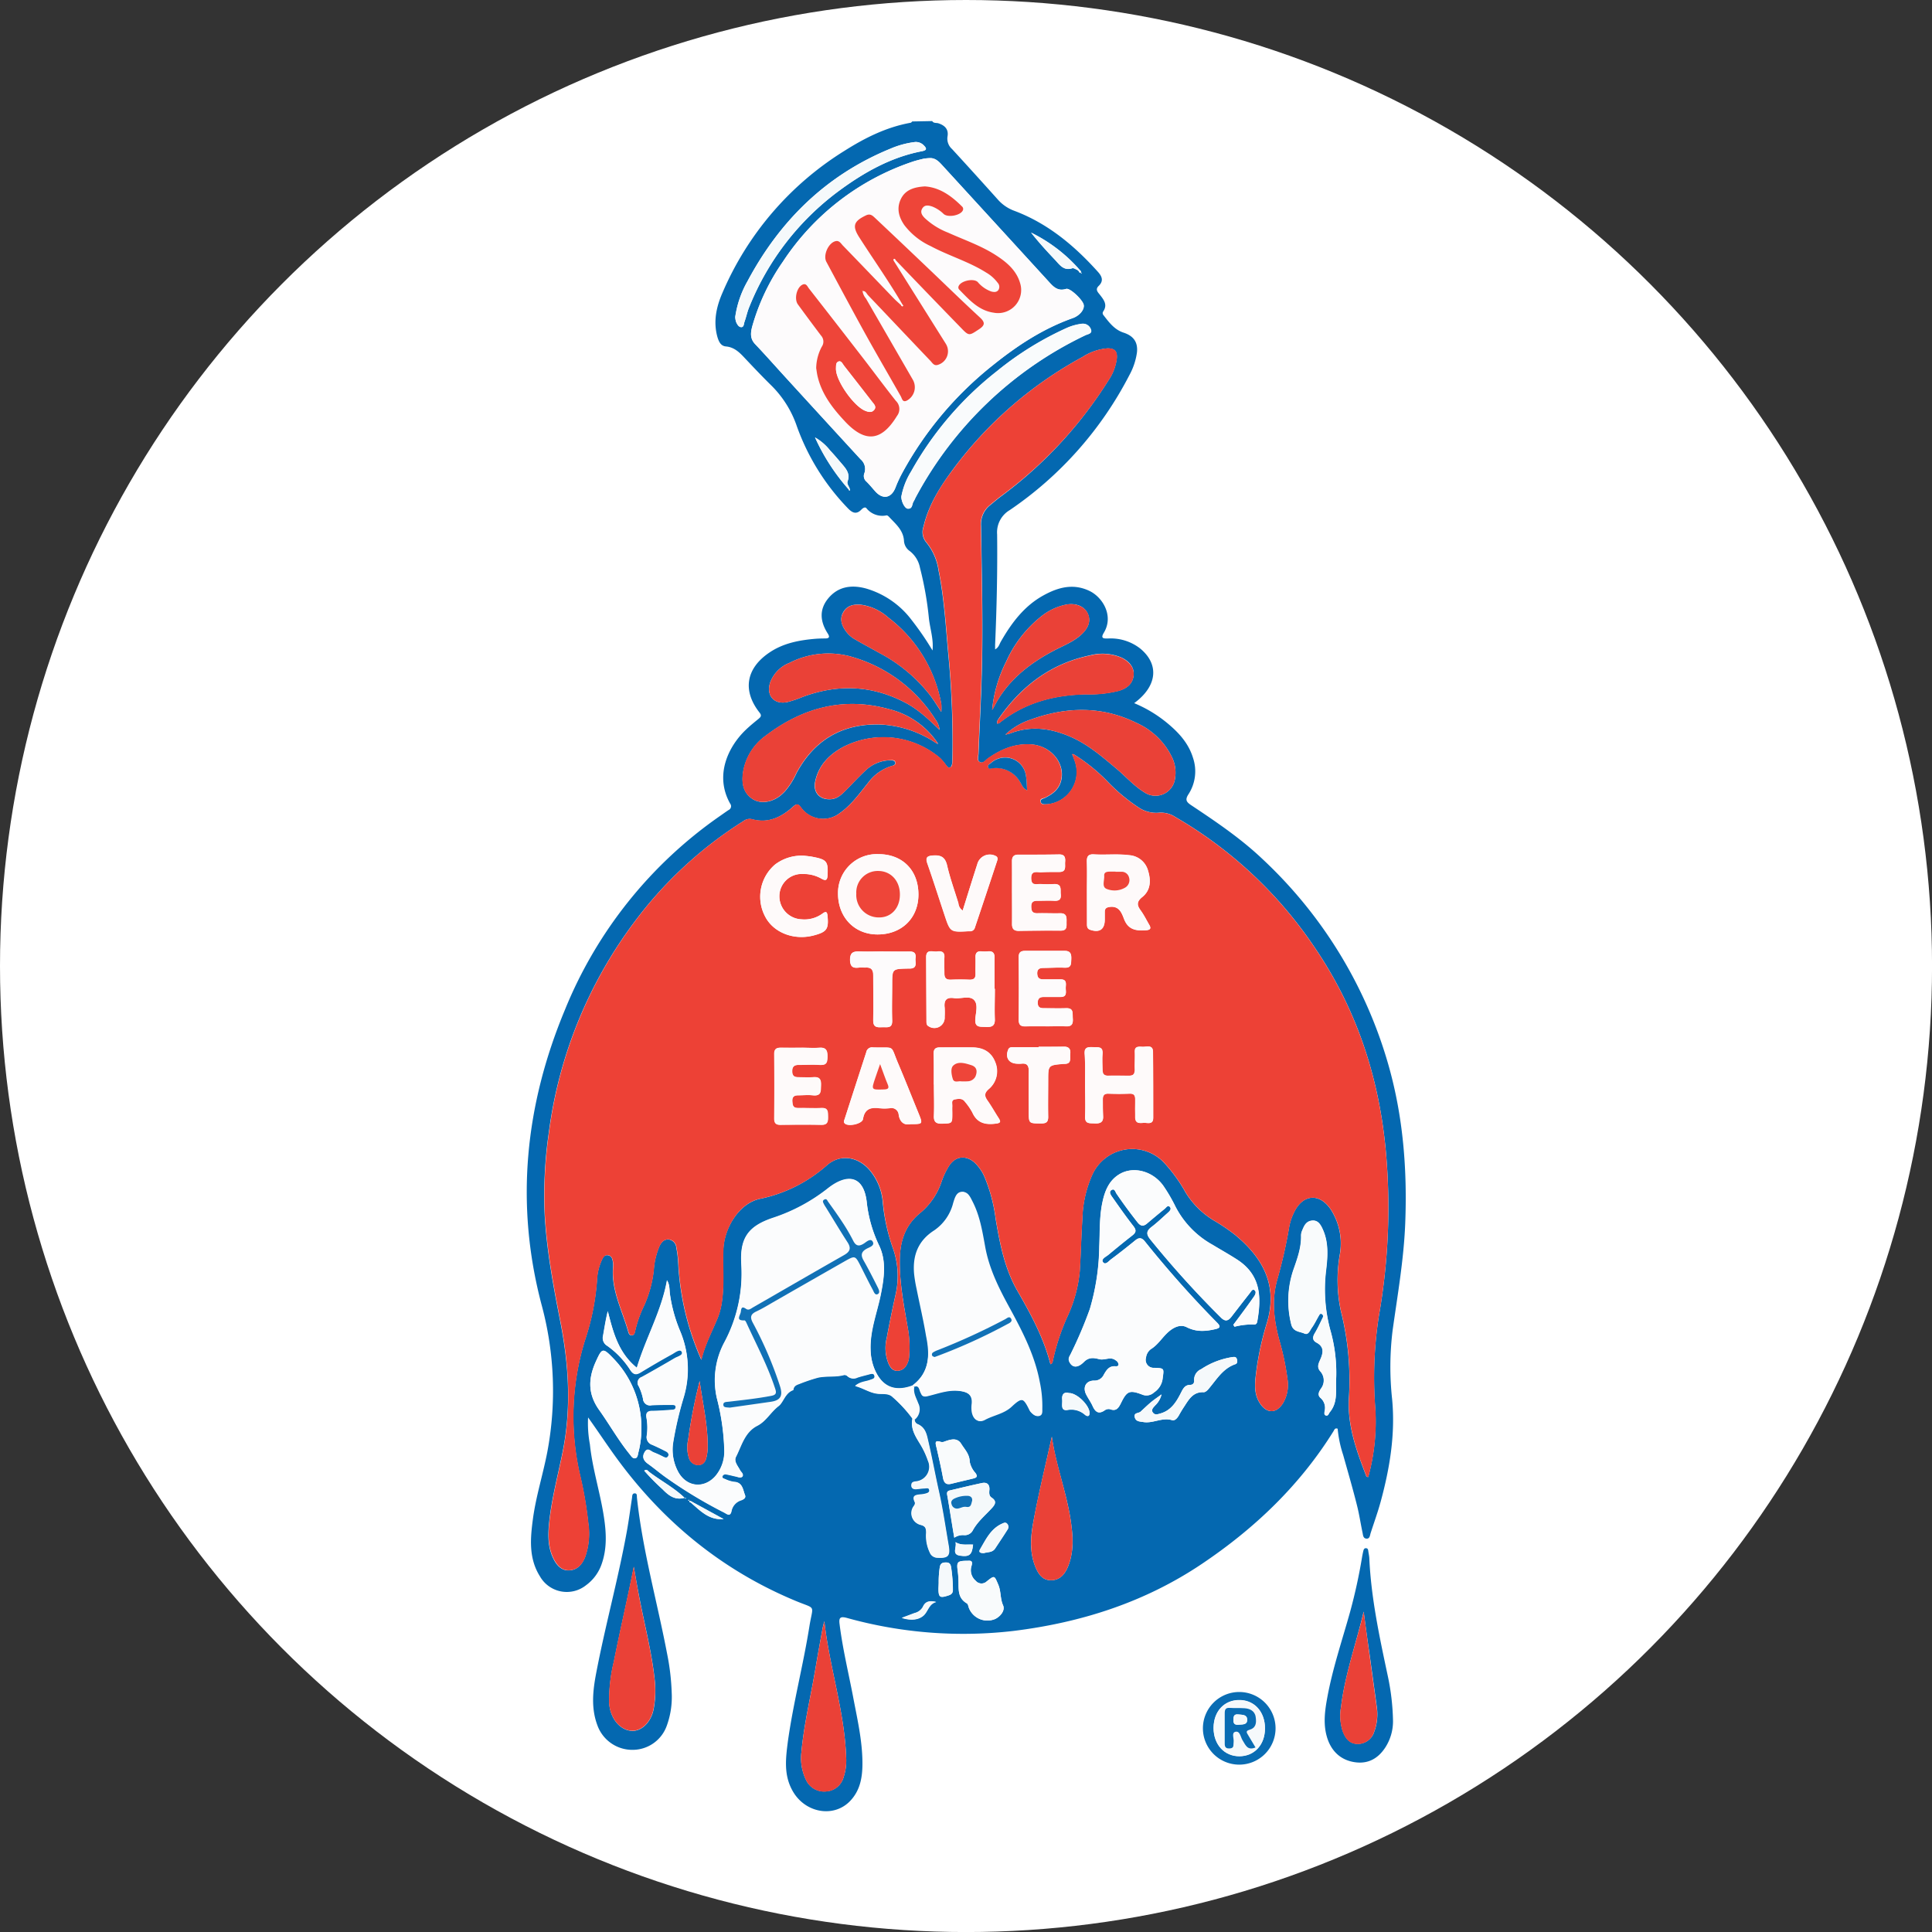 <svg id="BACKGROUND" xmlns="http://www.w3.org/2000/svg" viewBox="0 0 459.57 459.57"><rect x="0" y="0" width="459.57" height="459.57" fill="#333333" stroke="none"/><defs><style>.cls-1{fill:#fff;}.cls-2{fill:#0468b0;}.cls-3{fill:#096cb3;}.cls-4{fill:#ed4136;}.cls-5{fill:#fdfbfc;}.cls-6{fill:#fbfcfd;}.cls-7{fill:#ea4137;}.cls-8{fill:#f9fbfc;}.cls-9{fill:#f5f9fb;}.cls-10{fill:#fefafa;}.cls-11{fill:#ee4539;}.cls-12{fill:#1171b6;}</style></defs><circle class="cls-1" cx="229.79" cy="229.79" r="229.79"/><path class="cls-2" d="M221.75,28.8c.33.58,1,.37,1.47.53,1.56.51,2.46,1.45,2.17,3.12a3.3,3.3,0,0,0,1.07,3c3.68,4,7.35,8.06,11,12.13a9.68,9.68,0,0,0,3.91,2.6c7.92,3,14.23,8.28,19.82,14.51,1,1.12,1.35,2.17.15,3.33-.83.8-.26,1.42.22,2,.95,1.23,2,2.43.85,4.09a.7.7,0,0,0,.08.86c1.31,1.7,2.62,3.46,4.76,4.15,2.37.77,3.47,2.26,3.2,4.72a15.62,15.62,0,0,1-1.79,5.37,87,87,0,0,1-28.47,32.13,6.13,6.13,0,0,0-3,5.75c.1,8.76-.1,17.53-.48,26.29,0,.3,0,.61,0,1.09.84-.44,1-1.19,1.32-1.77,2.55-4.47,5.57-8.54,10.19-11.08,3.43-1.89,7-2.9,10.86-1.09,3.24,1.51,5.92,6,3.48,10-.84,1.39,0,1.36,1,1.35a11.42,11.42,0,0,1,7.58,2.32c4.67,3.77,4.19,9-1.35,13.06a30.91,30.91,0,0,1,8,4.85c2.66,2.22,4.95,4.73,6,8.18a10,10,0,0,1-1.08,8.63c-.84,1.29-.54,1.83.62,2.6,5.92,3.94,11.82,7.92,17,12.84a107.23,107.23,0,0,1,29.93,48.93c3.53,12.37,4.51,25,4,37.85-.35,8.54-1.82,16.92-3,25.35a71,71,0,0,0-.11,16.35c.78,8.32-.55,16.35-2.71,24.31-.69,2.54-1.59,5-2.4,7.52-.18.56-.19,1.39-1,1.33s-.81-.86-.93-1.43c-.46-2.16-.78-4.35-1.32-6.48-1-4-2.17-8-3.29-12a28.08,28.08,0,0,1-1.31-6.24c-.69-.25-.79.3-1,.62-8,12.85-18.7,23.06-31.21,31.48-13.6,9.16-28.7,14-44.86,16a103.12,103.12,0,0,1-39.67-3.09c-1.63-.44-1.93,0-1.74,1.46.71,5.72,2.06,11.32,3.16,17,1,5.35,2.28,10.67,2.28,16.16,0,3.33-.54,6.48-3,9-4,4.07-10.9,2.69-13.74-2.71-2-3.71-1.5-7.6-1-11.5,1.28-9.16,3.64-18.13,5.1-27.25.87-5.52,1.78-4.12-3.22-6.2-17.73-7.37-31.94-19.12-43.11-34.65-2.07-2.87-4-5.81-6.29-9a27.08,27.08,0,0,0,.43,6.39c.6,5.8,2.42,11.38,3.31,17.12.59,3.77.8,7.56-.48,11.27a10.44,10.44,0,0,1-3.73,5.12,7.35,7.35,0,0,1-11-2.13c-2.67-4.26-2.28-8.94-1.66-13.57.71-5.34,2.36-10.5,3.39-15.78a78.39,78.39,0,0,0-1.35-35.32c-6.31-24-3.88-47.4,5.6-70.11a103.5,103.5,0,0,1,36.78-46c.71-.49,1.41-1,2.12-1.47a1,1,0,0,0,.38-1.54c-3.82-6.8-.35-13.7,3.79-17.61.93-.89,1.93-1.7,2.92-2.51.53-.44.88-.77.31-1.49-4.12-5.21-3.28-10.5,2.25-14.27,3.35-2.29,7.16-3,11.11-3.33.74-.05,1.47-.07,2.21-.07,1,0,1.16-.35.62-1.19-1.79-2.8-2.09-5.65.12-8.34,2.35-2.84,5.5-3.27,8.86-2.39a20.87,20.87,0,0,1,11,7.56,69.74,69.74,0,0,1,4.95,7.22c.28-2.62-.54-5-.85-7.55a79.14,79.14,0,0,0-2.13-12.11,6.55,6.55,0,0,0-2.45-4,3.17,3.17,0,0,1-1.36-2.5c-.19-2.5-2-3.95-3.53-5.6-.16-.18-.44-.41-.61-.38a4.85,4.85,0,0,1-4.82-1.73c-.3-.33-.83,0-1.14.33-1.33,1.4-2.35.67-3.38-.43a54.32,54.32,0,0,1-12-19.36,24.87,24.87,0,0,0-6.18-9.81c-2.18-2.15-4.29-4.38-6.39-6.61-1.2-1.28-2.42-2.4-4.3-2.57-1.22-.11-1.67-1.12-2-2.16-1.06-3.68-.3-7.21,1.16-10.57a73.94,73.94,0,0,1,29-33.78c4.9-3.1,10-5.66,15.77-6.7.15,0,.26-.21.4-.31ZM164,357c-.1.29.08.37.31.42,2.25,1.95,4.32,4.23,7.81,3.93l-7.59-4.15L164,357l-.14-.29-.15.18ZM256.9,64.28l-.33-.36a37.06,37.06,0,0,0-11.3-8.57c1.79,2.28,3.73,4.39,5.69,6.47,1.11,1.18,2.06,2.67,4.11,2,.32-.1.79.25,1.19.4l.39.33a.37.37,0,0,0,.42.33l.19.21,0-.23-.26,0C257.35,64.6,257,64.46,256.9,64.28Zm-94,292c.09,0,.1.41.29.08l-.32-.05c-2.53-2.46-5.69-4.08-8.47-6.21-.27-.21-.55-.73-1.14-.27a52.21,52.21,0,0,0,4.37,4.43C159.07,355.77,160.61,356.94,162.88,356.28Zm39-239.88c0,.17.11.35.32.21,0,0-.07-.27-.11-.42-.21-.57-.7-1.11-.47-1.73.66-1.76-.35-2.92-1.36-4.1s-1.84-2.13-2.79-3.18a12.38,12.38,0,0,0-3.61-3.13A49.18,49.18,0,0,0,201.86,116.4Zm20.89,60.41.37.17-.19-.35a19.6,19.6,0,0,0-11.51-7.95c-10.83-3-20.57-.32-29.32,6.33a13.21,13.21,0,0,0-5.43,9.06c-.27,2.33.11,4.57,2.32,6,1.83,1.18,4.44.85,6.51-.73a11.63,11.63,0,0,0,1.21-1.12,17.89,17.89,0,0,0,2.73-4.33c4.24-7.86,10.84-11.74,19.74-11.55A25.9,25.9,0,0,1,222.75,176.81Zm-5.63,152.7c-4.31,1.65-7.39.34-9.17-3.93a12.78,12.78,0,0,1-.92-4.46c-.19-4.63,1.55-8.89,2.44-13.32.76-3.83,1.34-7.71-.32-11.38a31.84,31.84,0,0,1-3-10.15c-.62-6.76-4.65-7.25-9.26-3.63a42.36,42.36,0,0,1-13,7c-6,2-8,4.84-7.6,11.14a34.69,34.69,0,0,1-4,18.42,19.1,19.1,0,0,0-1.83,13.33,55.18,55.18,0,0,1,1.77,12.34,9.05,9.05,0,0,1-2.16,6.28c-2.71,3-6.77,2.56-8.76-1a11.12,11.12,0,0,1-1.24-7.1,83.37,83.37,0,0,1,2.5-10.72,23.3,23.3,0,0,0-.8-15.64,35.47,35.47,0,0,1-2.46-8.82c-.17-1.11,0-2.28-.71-3.36-1.29,7.31-5,13.65-7.17,20.81-4.43-3.6-5.64-8.5-6.91-13.45-.5,2-.79,3.94-1.14,5.9a2.09,2.09,0,0,0,1,2.31,20.68,20.68,0,0,1,5.43,5.68c.74,1.16,1.39,1.33,2.52.64,2.46-1.49,4.94-2.95,7.46-4.33.71-.39,1.74-1.49,2.3-.6s-1,1.18-1.66,1.59q-3.87,2.28-7.81,4.46a1.43,1.43,0,0,0-.73,2.21,12.81,12.81,0,0,1,1,2.94,1.65,1.65,0,0,0,2,1.55c1.58-.13,3.18-.09,4.77-.1.41,0,1-.1,1,.52s-.44.67-.9.7c-1.52.09-3.05.25-4.58.24-1.25,0-1.67.49-1.45,1.67a13.22,13.22,0,0,1,.06,4.21,1.87,1.87,0,0,0,1.28,2.16c1.12.49,2.22,1,3.31,1.59.48.24.8.67.48,1.19s-.75.26-1.15.08a23.29,23.29,0,0,0-2.18-1c-.71-.22-1.47-1.31-2.2-.15s-.35,2.05.74,2.82c1.5,1.06,2.89,2.27,4.39,3.32a109,109,0,0,0,13.67,8.24c.58.28,1.5,1.18,1.81-.32a3.32,3.32,0,0,1,2.33-2.58c.51-.19,1.15-.55.9-1.19-.53-1.31-.55-3.08-2.65-3.16a7.46,7.46,0,0,1-2.09-.66c-.33-.12-.78-.22-.64-.71a.74.74,0,0,1,.92-.42c.72.12,1.43.3,2.14.47s1.3.58,1.7,0-.31-1-.55-1.44c-.52-1-1.54-2.11-1-3.21,1.36-2.67,2-5.88,5.08-7.41,2.11-1.08,3.19-3.26,5.06-4.68,1.16-.88,1.54-3.11,3.43-3.78.08,0,.1-.22.13-.34.18-.68.72-.92,1.33-1.13a41.05,41.05,0,0,1,4.5-1.52c2-.43,4.14-.06,6.17-.61a1,1,0,0,1,.83.29,2.14,2.14,0,0,0,2.4.3c.87-.28,1.76-.49,2.65-.73.54-.15,1.21-.37,1.38.36s-.57.78-1.08,1c-1.06.39-2.29.36-3.52,1.4,2,.53,3.53,1.68,5.47,1.84,1.17.1,2.53-.14,3.45.8a31.9,31.9,0,0,1,4.72,5.13c-.55,2.52.83,4.41,2,6.4a20.08,20.08,0,0,1,1.67,3.65,3.48,3.48,0,0,1-2.94,4.91c-.7.11-1,.28-1,1s.56.87,1.18.8,1.22-.15,1.83-.17,1.13-.2,1.24.44-.62.75-1.12.89a5.53,5.53,0,0,1-.91.12c-1.1.12-2.19.21-1.43,1.82.17.34,0,.68-.24,1a2.82,2.82,0,0,0,1.61,4.41c1.2.3,1.36.88,1.35,1.94a9.16,9.16,0,0,0,.85,4.63,1.88,1.88,0,0,0,1.65,1.23c2.6.17,3.24-.36,2.79-2.94-.76-4.38-1.41-8.77-2.38-13.14-.89-4-1.64-8.12-2.59-12.16-.35-1.47-.77-2.83-2.32-3.49a1.17,1.17,0,0,1-.76-1.33,3.15,3.15,0,0,0,.72-3.8c-.45-1.23-1.21-2.41-.94-3.83,1.33-.4,1.31.78,1.65,1.46s.39,1.05,1.5.79c2.57-.61,5.08-1.62,7.88-1.2,2,.3,3,1.09,2.8,3.1a7.46,7.46,0,0,0,0,1.83c.28,1.78,1.44,2.73,2.95,1.92,2.09-1.12,4.54-1.44,6.36-3.14,2.48-2.31,2.94-2.18,4.4.82a1.86,1.86,0,0,0,.29.47c.51.56,1.11,1.1,1.89.9s.69-1.06.72-1.7a27.39,27.39,0,0,0-.6-6.38c-1.21-6.48-4.22-12.22-7.33-17.92-2.47-4.53-4.74-9.12-5.66-14.26-.65-3.67-1.24-7.37-3-10.74-.52-1-1.09-2.35-2.41-2.24s-1.64,1.54-2,2.63a11.14,11.14,0,0,1-4.5,6.53c-3.88,2.47-5.18,6-4.8,10.35a33.32,33.32,0,0,0,.6,3.62c.74,3.72,1.62,7.41,2.24,11.15C221.21,322.23,221.16,326.47,217.12,329.51Zm38.28-150.1-.4,0,.16.36c.19.51.39,1,.56,1.54a7.68,7.68,0,0,1-6.6,10c-.6,0-1.38.14-1.59-.55s.64-.75,1.08-1c1.75-.87,3.23-1.95,3.76-4,1.07-4.17-2.4-8.39-7.15-8.68-3.88-.24-7.18,1.16-10.26,3.34-.56.4-1.1,1.27-1.87.88s-.39-1.33-.36-2c.25-6.31.59-12.62.77-18.93.34-11.77,0-23.54-.17-35.31a5.79,5.79,0,0,1,2.12-4.86c.85-.7,1.69-1.41,2.57-2.08a100.87,100.87,0,0,0,25.59-27.62,11.85,11.85,0,0,0,2-5.26c.14-1.68-.52-2.38-2.21-2.37a12.65,12.65,0,0,0-5.86,2,94.41,94.41,0,0,0-31,26.93c-3,4.07-5.74,8.4-6.91,13.47a3.8,3.8,0,0,0,.58,3.66,13.59,13.59,0,0,1,3,6.8c1.4,6.86,1.74,13.84,2.4,20.79a219.71,219.71,0,0,1,.9,24.07c0,.36,0,.73-.08,1.1s-.16.75-.54.88-.64-.23-.86-.51a14.51,14.51,0,0,0-1.41-1.69,20.84,20.84,0,0,0-23.35-2.55c-3.21,1.81-5.64,4.33-6.41,8.09-.55,2.66,1.12,4.43,3.82,4.2,1.55-.13,2.52-1.16,3.52-2.15,1.6-1.61,3.12-3.29,4.8-4.82a8.63,8.63,0,0,1,5.67-2.28c.49,0,1.12,0,1.24.55s-.55.72-1,.85a10.93,10.93,0,0,0-5.42,3.9c-2.08,2.57-4,5.31-6.75,7.24a6.47,6.47,0,0,1-9.28-1.35c-.65-.84-1-.92-1.82-.19-2.8,2.52-5.94,4.11-9.88,3a2.38,2.38,0,0,0-1.92.43,96.33,96.33,0,0,0-26.14,24.24,106.31,106.31,0,0,0-20.19,49.84,103.61,103.61,0,0,0-1,19.43c.47,8.63,2.07,17.14,3.73,25.61,2,10.21,2.64,20.37.61,30.65-1.1,5.59-2.61,11.09-3.23,16.76-.34,3.07-.43,6.15,1,9,.76,1.54,1.92,2.85,3.8,2.73s3-1.41,3.7-3.13a16.69,16.69,0,0,0,.78-8,91.88,91.88,0,0,0-1.9-11.22,61.51,61.51,0,0,1,1.12-32.47A57.55,57.55,0,0,0,142,304.53a12.78,12.78,0,0,1,1-4.47c.32-.72.62-1.63,1.62-1.46s1.09,1.06,1.2,1.86a4.08,4.08,0,0,1,0,.92c-.45,5.54,2.18,10.35,3.62,15.43.12.41.29.86.84.83s.67-.49.76-.9a27.87,27.87,0,0,1,2.19-6.22,27.71,27.71,0,0,0,2.28-8.47,17.45,17.45,0,0,1,1.38-5.68c.48-.95,1.14-1.67,2.28-1.51a2.11,2.11,0,0,1,1.7,1.94,26,26,0,0,1,.46,3.83,64.48,64.48,0,0,0,5.49,22.84c.86-3.59,2.55-6.73,3.9-10a16.4,16.4,0,0,0,1-3.9c.6-4.1.16-8.21.33-12.31.22-5.33,3.85-11,8.64-12.07a34.52,34.52,0,0,0,16-8c3.32-2.92,7.82-1.95,10.5,1.58a13.53,13.53,0,0,1,2.76,6.91,45.46,45.46,0,0,0,2.33,10.92,19.82,19.82,0,0,1,.78,11.21c-.77,3.46-1.49,6.94-2.13,10.43a9.94,9.94,0,0,0,.42,6.14c.39.86.92,1.65,2,1.71a2.54,2.54,0,0,0,2.35-1.5,4.27,4.27,0,0,0,.54-1.73,26,26,0,0,0-.21-6.41c-.94-5.62-2.09-11.19-2-16.94.09-4.42,1.35-8.14,4.88-11A16.31,16.31,0,0,0,224,281a17.87,17.87,0,0,1,1.73-3.64c1.5-2.37,4-2.66,6.1-.8a10.32,10.32,0,0,1,2.45,3.63,38.43,38.43,0,0,1,2.55,9.74c1,5.92,2.12,11.81,5.17,17.12,3.2,5.56,6.26,11.18,7.86,17.46.45-.14.5-.45.56-.75a52,52,0,0,1,3.42-10.45,33,33,0,0,0,3-10.92c.26-4.16.35-8.33.62-12.49a27.41,27.41,0,0,1,2.37-10.48,10.43,10.43,0,0,1,16.92-3,36.93,36.93,0,0,1,5.28,7.26,20,20,0,0,0,6.72,6.65,44,44,0,0,1,5,3.39c6.7,5.52,10.32,12.12,7.55,21.13a68.78,68.78,0,0,0-2.51,11.66c-.3,2.43-.58,4.91.81,7.15,1.68,2.72,4.1,2.67,5.7-.08a8.59,8.59,0,0,0,.95-5.51,62.09,62.09,0,0,0-1.91-9.16c-1.34-4.87-1.91-9.77-.48-14.68a116.72,116.72,0,0,0,2.82-12.52,13.05,13.05,0,0,1,1.12-3.29c2.08-4.4,6.1-4.72,8.79-.66a14.92,14.92,0,0,1,2.09,10.74,35.18,35.18,0,0,0,.26,13.33,67.13,67.13,0,0,1,1.94,20.41c-.47,6.76,1.79,12.89,4.16,19,0,.06.2.06.41.12a49.9,49.9,0,0,0,1.7-16.18A95.17,95.17,0,0,1,328,313a148.63,148.63,0,0,0,1.59-39.9c-1.72-17.56-7.2-33.77-17.31-48.38a100.54,100.54,0,0,0-32.72-30.39,6.14,6.14,0,0,0-4-1,7.49,7.49,0,0,1-4.86-1.36,42.59,42.59,0,0,1-7.05-5.87A42.23,42.23,0,0,0,255.4,179.41ZM221,37.62a10.7,10.7,0,0,0-1.27.12c-.95.23-1.91.46-2.83.78a59.6,59.6,0,0,0-30.66,23.72,51.2,51.2,0,0,0-7.28,15.35c-.4,1.52-.58,2.94.69,4.27,2.49,2.61,4.88,5.33,7.32,8q8.88,9.7,17.76,19.39a3,3,0,0,1,.89,3.31,1.74,1.74,0,0,0,.51,2c.74.73,1.39,1.54,2.09,2.32,1.81,2,3.83,1.61,4.8-.9a28.93,28.93,0,0,1,1.61-3.49A83.78,83.78,0,0,1,236.25,86.8c5.75-4.61,11.88-8.64,18.89-11.12,1.6-.56,2.87-2.07,2.62-3.21s-3.25-4-4.17-3.75c-1.91.61-3-.42-4.07-1.65q-12.71-13.92-25.44-27.8C223.23,38.34,222.38,37.49,221,37.62Zm72.39,277.53.25.45a16.57,16.57,0,0,1,4.69-.53c.42,0,.63-.26.71-.68,1-5.66.94-11-4.68-14.69-1.93-1.28-4-2.41-6-3.62a21.79,21.79,0,0,1-8.72-8.95,39.89,39.89,0,0,0-2.84-4.91c-2.48-3.61-7.13-4.89-10.47-2.94-2.53,1.48-3.53,4-4.1,6.68-.75,3.49-.6,7.07-.76,10.61a54.83,54.83,0,0,1-2.25,14.84A101.5,101.5,0,0,1,254.71,322c-.27.58-.74,1.1-.38,1.88.66,1.47,2,1.62,3.5.07,1.16-1.16,2.24-1,3.63-.65s2.65-.69,3.91.27a2,2,0,0,1,.42.34c.39.57.43,1.15-.44,1.08-1.55-.14-2.17.91-2.8,2a2.4,2.4,0,0,1-2.3,1.41c-1.94,0-2.77,1.57-1.89,3.31.47.93,1.1,1.78,1.52,2.72.65,1.45,1.45,2.05,2.94,1a1.55,1.55,0,0,1,1.21-.23c1.53.58,2.05-.36,2.62-1.49,1.41-2.83,2.06-3.12,5-2a2.61,2.61,0,0,0,2.84-.5,4.59,4.59,0,0,0,2.05-3.26c.33-2.51.47-2.49-2-2.59a1.89,1.89,0,0,1-1.95-2.44,2.93,2.93,0,0,1,1.14-2c1.56-.95,2.51-2.47,3.76-3.71s3.06-2.38,4.77-1.52c2.36,1.2,4.57,1,6.92.44,1.06-.25,1.15-.65.39-1.44a250.83,250.83,0,0,1-17.22-19.36c-.82-1.05-1.5-1-2.42-.2-1.85,1.51-3.73,3-5.64,4.41-.56.42-1.32,1.51-1.92.69s.67-1.26,1.25-1.74c1.88-1.56,3.78-3.12,5.71-4.62.9-.71,1-1.26.25-2.23-1.78-2.26-3.43-4.62-5.09-7-.32-.45-.86-1.15-.08-1.59s.87.45,1.14.85c1.58,2.34,3.25,4.6,5,6.82.74.94,1.38,1.07,2.28.31,1.4-1.19,2.81-2.37,4.23-3.52.34-.28.73-.93,1.19-.44s0,1-.45,1.39c-1.28,1.14-2.51,2.35-3.88,3.38s-1.24,1.82-.29,3a230.14,230.14,0,0,0,16.76,18.54c1,1,1.71.88,2.5-.15,1.46-1.89,2.92-3.78,4.4-5.66.28-.35.57-1.06,1.09-.69s.25,1-.08,1.49c-.77,1.11-1.56,2.2-2.36,3.29S294.23,314,293.36,315.15ZM239.15,174.74a8.1,8.1,0,0,0,1.2-.3c4.74-1.83,9.34-1.25,13.92.66,4.38,1.82,7.88,4.87,11.44,7.87,2.19,1.86,4.11,4.06,6.59,5.56a4.69,4.69,0,0,0,7.22-3.42,8.45,8.45,0,0,0-.59-4.68,17.13,17.13,0,0,0-8.58-8.47c-8.2-4.05-16.65-3.88-25.12-.81A16.23,16.23,0,0,0,239.15,174.74Zm-15.65-1.12a5,5,0,0,0-1-2.5,34.9,34.9,0,0,0-19.32-14.71,20.22,20.22,0,0,0-15.36,1.26,8,8,0,0,0-4.63,4.71c-1,3.11,1,5.32,4.16,4.61a25.28,25.28,0,0,0,3.47-1.17c8.36-3.14,16.55-2.85,24.5,1.31C218.33,168.7,220.79,171,223.5,173.62Zm-27.41,212c-.14.57-.31,1.13-.42,1.71-.57,3.12-1.14,6.25-1.67,9.38-1.11,6.69-2.75,13.29-3.37,20.06a11.84,11.84,0,0,0,1.09,6.59,4.74,4.74,0,0,0,4.79,2.76,4.58,4.58,0,0,0,4.15-3.37,12.46,12.46,0,0,0,.62-4.7C200.9,407.09,197.31,396.6,196.09,385.66Zm121.74-57.49a37,37,0,0,0-1.28-11.29,37.07,37.07,0,0,1-1.16-14.52c.39-3.26.68-6.63-.71-9.79-.48-1.11-1.06-2.35-2.59-2.2s-1.93,1.35-2.41,2.49a2.85,2.85,0,0,0-.21,1.08c.07,2.88-.91,5.53-1.84,8.18a23,23,0,0,0-.52,12.84c.42,1.91,2,1.75,3.16,2.28.92.41,1.29-.72,1.71-1.33.62-.91,1.12-1.9,1.67-2.85.15-.26.31-.62.65-.51a.61.61,0,0,1,.32.91c-.61,1.27-1.2,2.55-1.92,3.76-.54.92-.5,1.67.42,2.16,1.79.95,1.68,2.27,1,3.86-.39.92-1,1.9-.14,2.92a3.22,3.22,0,0,1,.2,4.21c-.42.65-.89,1.48-.1,2.17a3.14,3.14,0,0,1,1,3.13c-.05.37-.23,1,.36,1.07s.6-.51.86-.82C318.26,333.6,317.71,330.82,317.83,328.17Zm-103.43-210c0,1.23.85,2.81,1.51,2.86,1.21.09,1-1.16,1.41-1.76a7,7,0,0,0,.41-.82,89.4,89.4,0,0,1,40.42-38.67c.59-.28,1.7-.36,1.33-1.38A2,2,0,0,0,257.3,77a12.79,12.79,0,0,0-3.35.9,75.21,75.21,0,0,0-16.81,10.38,79.47,79.47,0,0,0-20.4,23.84A17.31,17.31,0,0,0,214.4,118.15Zm22.87,54a1.57,1.57,0,0,0,.46-.17c6-4.82,12.94-6.63,20.51-6.81a28.61,28.61,0,0,0,8-.86c1.84-.59,3.17-1.6,3.41-3.62.21-1.77-.85-3.3-2.89-4.26a11.56,11.56,0,0,0-7.4-.54c-9.28,1.93-16.31,7.22-21.68,14.89C237.42,171.19,237,171.57,237.27,172.18ZM250.2,341.74c-1.5,6.79-3.16,13.55-4.42,20.39-.63,3.39-.9,6.93.41,10.33.7,1.8,1.66,3.44,3.81,3.44s3.36-1.5,4.1-3.38c1.41-3.56,1.13-7.24.59-10.87C253.69,354.94,251.16,348.56,250.2,341.74Zm-26.29-172.4a12.6,12.6,0,0,0,0-1.82,33.26,33.26,0,0,0-12.66-20.67,12.22,12.22,0,0,0-6.42-3c-1.74-.16-3.35.15-4.28,1.83s-.24,3.34.87,4.74a6.65,6.65,0,0,0,1.78,1.56c2,1.18,4.07,2.26,6.09,3.4a37.23,37.23,0,0,1,12,10.06C222.14,166.58,222.86,167.77,223.91,169.34Zm12.06-.45a4.45,4.45,0,0,0,.38-.58c3.16-6.29,8.36-10.41,14.45-13.6,2.16-1.13,4.46-2,6.32-3.67s2.43-3.43,1.58-5.18-3-2.5-5.26-2a13.82,13.82,0,0,0-5.6,2.63,28.75,28.75,0,0,0-8.5,10.88A32.16,32.16,0,0,0,236,168.89Zm-83.4,170.87a23.63,23.63,0,0,0-6.64-16.6c-2.56-2.67-2.72-2.52-4.2.73-1.84,4.07-1.9,7.72.79,11.5,2.48,3.48,4.58,7.23,7.29,10.56.33.41.67,1,1.26.94s.65-.8.77-1.33A22.23,22.23,0,0,0,152.57,339.76ZM174.89,75.41a4.59,4.59,0,0,0,.21,1.2c.26.55.63,1.23,1.24,1.23s.59-.83.77-1.31c.41-1.15.65-2.37,1.12-3.49a63.9,63.9,0,0,1,21.38-27.68c5.94-4.35,12.32-8,19.69-9.39,1-.2,1.3-.52.46-1.36a2.61,2.61,0,0,0-2.32-.8,21.47,21.47,0,0,0-5.64,1.56c-15.26,6.26-26.3,17.11-34,31.53A24,24,0,0,0,174.89,75.41ZM230.1,371.27c-2.38,0-2.58.26-2.29,2.43.08.61.12,1.22.16,1.83.14,2.12-.41,4.47,2,5.86.3.17.37.75.52,1.15a4.74,4.74,0,0,0,6.26,2.56c1.31-.66,2.37-2.07,1.85-3.23-.72-1.62-.46-3.33-1.14-4.91-.95-2.22-.85-2.29-2.76-.78a1.8,1.8,0,0,1-2.61-.16,3.29,3.29,0,0,1-1-3.52C231.5,371.14,230.81,371.22,230.1,371.27Zm46.2-39.58c-1.13.82-1.94,1.35-2.68,2s-1.53,1.4-2.3,2.1c-.48.43-1.67.18-1.4,1.31s1.23,1,2.07,1.17c2.31.37,4.48-1.19,6.85-.44.59.18,1.21-.48,1.56-1.11s.73-1.28,1.13-1.89c1.18-1.76,2.14-3.79,4.8-3.66.35,0,.8-.36,1.06-.67,1.94-2.22,3.42-4.93,6.48-6,.51-.17.51-.8.32-1.29s-.62-.45-1.07-.39a18.48,18.48,0,0,0-7.4,2.87,2.73,2.73,0,0,0-1.67,2.62c.05.58-.18,1.09-.92,1.11-1.42,0-1.79,1.1-2.36,2.18-1,2-2.28,3.92-4.68,4.61-.65.18-1.36.46-1.85-.2s.14-1.23.56-1.71A5.31,5.31,0,0,0,276.3,331.69ZM227,365.78a3.65,3.65,0,0,1,2.27-.62,2.16,2.16,0,0,0,2.06-1c1.14-2.16,3-3.68,4.61-5.43.83-.9,1.2-1.67-.07-2.5-.64-.43-.58-1.13-.52-1.83.1-1.24-.53-1.89-1.77-1.63-2.51.53-5,1.14-7.51,1.73-.58.13-.91.3-.76,1.11C225.88,358.92,226.37,362.25,227,365.78ZM223.83,343c-1.62-.57-1.3.36-1.05,1.39.56,2.37,1.09,4.75,1.53,7.15.23,1.22.76,1.71,2,1.4,1.71-.43,3.44-.82,5.15-1.24.77-.18,1.21-.43.56-1.33a5.59,5.59,0,0,1-1.36-2.7c0-1.77-1.19-2.91-2-4.2-1-1.68-2.73-1-4.24-.48A2,2,0,0,1,223.83,343Zm-57.4-14.5a128.26,128.26,0,0,0-2.75,14,8.25,8.25,0,0,0,.21,4.35,2.3,2.3,0,0,0,2.39,1.63c1.07-.09,1.56-.89,1.77-1.84a10.59,10.59,0,0,0,.29-2.17C168.43,339.11,167.16,333.86,166.43,328.52Zm56.86,48c0,.42,0,.85-.06,1.28,0,2.23.31,2.44,2.43,1.73.7-.23,1-.59,1-1.29a37.13,37.13,0,0,0-.44-5.47c-.13-.74-.44-1.06-1.2-1.06s-1.25.12-1.46,1A22.34,22.34,0,0,0,223.29,376.47Zm10.66-7c.89-.34,2-.1,2.65-1.05,1-1.51,2.06-3,3-4.58a1.1,1.1,0,0,0-.06-1.37c-.44-.49-.88-.17-1.33,0-2.62,1.24-3.76,3.76-5.12,6.06C232.66,369.33,233.33,369.44,234,369.44Zm20.41-38.07c-1.15-.35-1.84.17-1.69,1.58.1,1-.49,2.68,1.27,2.41a4.88,4.88,0,0,1,4.16,1.16c.41.33,1,.51,1.07-.29C259.34,334.54,256.36,331.43,254.36,331.37Zm-39.85,53.45c2.25.7,4.08.47,5.27-.64,1-1,1.21-2.7,2.92-3.14-1.44-.33-2.56-.24-3.17,1.19a3.07,3.07,0,0,1-2,1.46Zm12.77-18c.41,1.08-1,2.84,1,3.17,2.35.37,2.92-.21,3.17-2.61C230.1,367.33,228.66,367.68,227.28,366.84Z"/><path class="cls-2" d="M159.78,402.66a20,20,0,0,1-1.2,7.92,8.63,8.63,0,0,1-8,5.66,8.82,8.82,0,0,1-8.48-5.85c-1.53-4.07-1.08-8.22-.3-12.32,2.15-11.29,5.23-22.38,7.29-33.69.48-2.65.83-5.32,1.24-8,.07-.48,0-1.14.64-1.15s.5.61.54,1c1.35,12.63,4.84,24.84,7.2,37.27A55.55,55.55,0,0,1,159.78,402.66Zm-9-30c-1.5,7.61-3.27,15.09-4.76,22.63a38.59,38.59,0,0,0-1.11,9.82c.21,3.56,2.46,6.37,5.25,6.61,2.39.21,4.7-2,5.32-5.14a23.81,23.81,0,0,0,.23-7.3c-.74-6.58-2.43-13-3.66-19.46C151.57,377.4,151.18,375,150.75,372.62Z"/><path class="cls-2" d="M331.36,409.42a11.46,11.46,0,0,1-1.83,6.25c-1.82,2.79-4.34,4.08-7.67,3.44s-5.42-2.95-6.29-6.19c-.82-3-.41-6.08.15-9.1,1.28-7,3.57-13.71,5.47-20.54A129.36,129.36,0,0,0,324,370.39c.08-.48.19-1,.29-1.43s.26-.73.69-.68.45.37.5.69c.07.55.21,1.09.24,1.64.42,9.45,2.4,18.66,4.36,27.88A55.58,55.58,0,0,1,331.36,409.42Zm-7-26C322.57,391,319.93,398.33,319,406a11.87,11.87,0,0,0,.41,5.82c.63,1.62,1.52,2.95,3.49,3a4.1,4.1,0,0,0,4-2.91,12,12,0,0,0,.59-6c-.56-4.13-1.14-8.25-1.7-12.37C325.29,390.2,324.84,386.81,324.39,383.42Z"/><path class="cls-3" d="M303.42,411.13a8.64,8.64,0,1,1-8.6-8.65A8.64,8.64,0,0,1,303.42,411.13Zm-2.52,0c0-4-2.52-6.76-6.13-6.75s-6.07,2.76-6.09,6.61,2.51,6.76,6.13,6.75S300.88,415,300.9,411.17Z"/><path class="cls-4" d="M255.4,179.41a42.23,42.23,0,0,1,8.24,6.71,42.59,42.59,0,0,0,7.05,5.87,7.49,7.49,0,0,0,4.86,1.36,6.14,6.14,0,0,1,4,1,100.54,100.54,0,0,1,32.72,30.39c10.11,14.61,15.59,30.82,17.31,48.38A148.63,148.63,0,0,1,328,313a95.17,95.17,0,0,0-.82,22.18,49.9,49.9,0,0,1-1.7,16.18c-.21-.06-.39-.06-.41-.12-2.37-6.12-4.63-12.25-4.16-19a67.13,67.13,0,0,0-1.94-20.41,35.18,35.18,0,0,1-.26-13.33,14.92,14.92,0,0,0-2.09-10.74c-2.69-4.06-6.71-3.74-8.79.66a13.05,13.05,0,0,0-1.12,3.29,116.72,116.72,0,0,1-2.82,12.52c-1.43,4.91-.86,9.81.48,14.68a62.09,62.09,0,0,1,1.91,9.16,8.59,8.59,0,0,1-.95,5.51c-1.6,2.75-4,2.8-5.7.08-1.39-2.24-1.11-4.72-.81-7.15a68.78,68.78,0,0,1,2.51-11.66c2.77-9-.85-15.61-7.55-21.13a44,44,0,0,0-5-3.39,20,20,0,0,1-6.72-6.65,36.93,36.93,0,0,0-5.28-7.26,10.43,10.43,0,0,0-16.92,3,27.41,27.41,0,0,0-2.37,10.48c-.27,4.16-.36,8.33-.62,12.49a33,33,0,0,1-3,10.92,52,52,0,0,0-3.42,10.45c-.06.3-.11.61-.56.75-1.6-6.28-4.66-11.9-7.86-17.46-3.05-5.31-4.16-11.2-5.17-17.12a38.43,38.43,0,0,0-2.55-9.74,10.32,10.32,0,0,0-2.45-3.63c-2.1-1.86-4.6-1.57-6.1.8A17.87,17.87,0,0,0,224,281a16.31,16.31,0,0,1-5.07,7.51c-3.53,2.87-4.79,6.59-4.88,11-.12,5.75,1,11.32,2,16.94a26,26,0,0,1,.21,6.41,4.27,4.27,0,0,1-.54,1.73,2.54,2.54,0,0,1-2.35,1.5c-1.05-.06-1.58-.85-2-1.71a9.94,9.94,0,0,1-.42-6.14c.64-3.49,1.36-7,2.13-10.43a19.82,19.82,0,0,0-.78-11.21A45.46,45.46,0,0,1,210,285.66a13.53,13.53,0,0,0-2.76-6.91c-2.68-3.53-7.18-4.5-10.5-1.58a34.52,34.52,0,0,1-16,8c-4.79,1-8.42,6.74-8.64,12.07-.17,4.1.27,8.21-.33,12.31a16.4,16.4,0,0,1-1,3.9c-1.35,3.27-3,6.41-3.9,10a64.48,64.48,0,0,1-5.49-22.84,26,26,0,0,0-.46-3.83,2.11,2.11,0,0,0-1.7-1.94c-1.14-.16-1.8.56-2.28,1.51a17.45,17.45,0,0,0-1.38,5.68,27.71,27.71,0,0,1-2.28,8.47,27.87,27.87,0,0,0-2.19,6.22c-.09.41-.22.87-.76.9s-.72-.42-.84-.83c-1.44-5.08-4.07-9.89-3.62-15.43a4.08,4.08,0,0,0,0-.92c-.11-.8-.27-1.7-1.2-1.86s-1.3.74-1.62,1.46a12.78,12.78,0,0,0-1,4.47,57.55,57.55,0,0,1-2.84,14.19,61.51,61.51,0,0,0-1.12,32.47,91.88,91.88,0,0,1,1.9,11.22,16.69,16.69,0,0,1-.78,8c-.67,1.72-1.8,3-3.7,3.13s-3-1.19-3.8-2.73c-1.42-2.86-1.33-5.94-1-9,.62-5.67,2.13-11.17,3.23-16.76,2-10.28,1.39-20.44-.61-30.65-1.66-8.47-3.26-17-3.73-25.61a103.61,103.61,0,0,1,1-19.43,106.31,106.31,0,0,1,20.19-49.84,96.33,96.33,0,0,1,26.14-24.24,2.38,2.38,0,0,1,1.92-.43c3.94,1.1,7.08-.49,9.88-3,.81-.73,1.17-.65,1.82.19a6.47,6.47,0,0,0,9.28,1.35c2.75-1.93,4.67-4.67,6.75-7.24a10.93,10.93,0,0,1,5.42-3.9c.43-.13,1.12-.2,1-.85s-.75-.57-1.24-.55a8.63,8.63,0,0,0-5.67,2.28c-1.68,1.53-3.2,3.21-4.8,4.82-1,1-2,2-3.52,2.15-2.7.23-4.37-1.54-3.82-4.2.77-3.76,3.2-6.28,6.41-8.09a20.84,20.84,0,0,1,23.35,2.55,14.51,14.51,0,0,1,1.41,1.69c.22.28.42.67.86.51s.49-.51.54-.88.07-.74.08-1.1a219.71,219.71,0,0,0-.9-24.07c-.66-6.95-1-13.93-2.4-20.79a13.59,13.59,0,0,0-3-6.8,3.8,3.8,0,0,1-.58-3.66c1.17-5.07,3.86-9.4,6.91-13.47a94.41,94.41,0,0,1,31-26.93,12.65,12.65,0,0,1,5.86-2c1.69,0,2.35.69,2.21,2.37a11.85,11.85,0,0,1-2,5.26A100.87,100.87,0,0,1,238,118.09c-.88.67-1.72,1.38-2.57,2.08a5.79,5.79,0,0,0-2.12,4.86c.18,11.77.51,23.54.17,35.31-.18,6.31-.52,12.62-.77,18.93,0,.69-.42,1.62.36,2s1.31-.48,1.87-.88c3.08-2.18,6.38-3.58,10.26-3.34,4.75.29,8.22,4.51,7.15,8.68-.53,2.05-2,3.13-3.76,4-.44.21-1.31.18-1.08,1s1,.59,1.59.55a7.68,7.68,0,0,0,6.6-10c-.17-.52-.37-1-.56-1.54Zm-36.93,33.41c0-5.77-3.74-9.61-9.45-9.64a9.23,9.23,0,0,0-9.68,9.32c0,5.68,3.9,9.77,9.4,9.78C214.45,222.29,218.44,218.42,218.47,212.82ZM222.13,258h0c0,2.45.08,4.9,0,7.35-.07,1.57.55,2,2,1.95,2.37-.09,2.37,0,2.36-2.47,0-.55,0-1.1,0-1.65s-.33-1.49.65-1.66c.82-.14,1.74-.31,2.36.55a14.63,14.63,0,0,1,1.77,2.56c1.11,2.51,3.07,3,5.52,2.67,1-.12,1.37-.31.74-1.29-.9-1.38-1.7-2.84-2.65-4.18-.74-1.06-.85-1.73.26-2.73a5.53,5.53,0,0,0,1.59-6.36c-.93-2.48-2.92-3.52-5.46-3.57s-5.14,0-7.71,0c-1.11,0-1.52.41-1.49,1.51C222.17,253.06,222.13,255.51,222.13,258Zm36.42-45.83v7.54c0,.63,0,1.21.76,1.48,2.23.75,3.45-.08,3.47-2.43,0-.61,0-1.22,0-1.84,0-.85.45-1.08,1.27-1.18,2.19-.24,2.78,1.49,3.31,2.86,1,2.64,2.95,2.87,5.29,2.69,1-.08,1.18-.45.71-1.27-.68-1.16-1.28-2.38-2.07-3.47s-1-2,.39-3.13c2-1.59,2.12-3.89,1.41-6.22a5,5,0,0,0-4.49-3.75c-2.81-.36-5.63,0-8.45-.2-1.33-.06-1.67.52-1.63,1.75C258.61,207.35,258.55,209.74,258.55,212.13Zm-21.9,23.06h-.08c0-2.45,0-4.9,0-7.34,0-1.21-.45-1.67-1.62-1.56a8,8,0,0,1-1.47,0c-1.15-.1-1.5.46-1.44,1.53.06,1.23,0,2.45,0,3.68s-.31,1.57-1.46,1.52c-1.46-.06-2.94-.06-4.4,0-1.1,0-1.58-.36-1.54-1.48,0-1.28-.06-2.57,0-3.85s-.81-1.51-1.77-1.37-2.57-.71-2.57,1.32q0,7.62.07,15.24c0,.49,0,1,.57,1.25a2.45,2.45,0,0,0,3.76-2.25,20.17,20.17,0,0,0,0-2.2c-.21-1.72.38-2.54,2.22-2.28,1.61.23,3.66-.71,4.76.43s.41,3,.31,4.6c-.14,2,1.13,1.76,2.35,1.82,1.38.07,2.39-.06,2.29-1.9C236.56,240,236.65,237.58,236.65,235.19ZM258.1,258h0c0,2.51.09,5,0,7.54-.1,1.89,1.1,1.62,2.27,1.69s2.15-.21,2-1.79c-.1-1.28,0-2.57-.07-3.85,0-.95.27-1.48,1.37-1.43,1.65.07,3.31.07,5,0,1.11-.05,1.36.48,1.34,1.44,0,1.4,0,2.82,0,4.22.06,1.82,1.5,1.19,2.47,1.29s1.81.17,1.81-1.16c0-5.26,0-10.53-.06-15.8,0-1.68-1.48-1.09-2.39-1.14s-2-.27-1.94,1.22-.05,2.82,0,4.23c0,1-.36,1.45-1.38,1.43-1.66,0-3.31-.06-5,0-1,0-1.34-.41-1.35-1.3,0-1.29-.09-2.58,0-3.86.16-1.94-1.17-1.57-2.3-1.63s-2,0-1.9,1.58C258.2,253.12,258.1,255.57,258.1,258Zm-17.37-45.59h0c0,2.45,0,4.89,0,7.34,0,1.17.43,1.67,1.62,1.66,3.3-.06,6.61-.1,9.91-.06,1.68,0,1.42-1.11,1.44-2.13s0-2-1.46-2c-1.83.05-3.67-.05-5.5,0-1.18,0-1.42-.55-1.44-1.58s.47-1.41,1.44-1.39c1.34,0,2.69-.06,4,0,1.17.06,1.71-.3,1.58-1.55-.12-1.1.34-2.47-1.56-2.42a29.53,29.53,0,0,1-3.12,0c-1-.08-2.32.54-2.35-1.38s1.44-1.37,2.44-1.44c1.41-.09,2.82-.05,4.22-.06,1.8,0,1.32-1.36,1.41-2.38s-.09-1.81-1.41-1.79c-3.25.06-6.49.06-9.73.06-1.08,0-1.52.48-1.5,1.57C240.76,207.41,240.73,209.92,240.73,212.43Zm-24.06,55c2.86,0,2.86,0,1.87-2.45-1.64-4-3.22-8.05-4.91-12-1.92-4.53-.58-3.61-5.77-3.77h-.18a1.39,1.39,0,0,0-1.62,1.14q-2.56,7.92-5.13,15.85c-.12.38-.38.8.1,1.15.95.72,4.08,0,4.26-1.12.38-2.44,1.85-2.83,3.92-2.57a10.52,10.52,0,0,0,2.38,0,1.74,1.74,0,0,1,2.19,1.61C214.08,266.94,215.08,267.75,216.67,267.39Zm32.09-23.26v0c1.59,0,3.19-.08,4.77,0s1.74-.7,1.64-1.92.35-2.46-1.57-2.39-3.56,0-5.33,0c-.86,0-1.41-.22-1.44-1.22s.4-1.46,1.41-1.45c1.35,0,2.7,0,4,0,1.64,0,1.26-1.2,1.25-2.09s.42-2.13-1.23-2.1c-1.35,0-2.7,0-4.05,0-.95,0-1.46-.33-1.5-1.38s.58-1.34,1.49-1.34c1.65,0,3.31-.14,5-.06s1.56-.89,1.61-2-.09-2.06-1.59-2c-3.13,0-6.25,0-9.38,0-1,0-1.54.31-1.53,1.49q.09,7.44,0,14.89c0,1.23.48,1.62,1.64,1.58C245.57,244.09,247.16,244.13,248.76,244.13Zm-58.12,5.09c-1.66,0-3.31,0-5,0-1.1,0-1.51.41-1.5,1.52q.08,7.64,0,15.27c0,1.07.33,1.57,1.47,1.55,3.25-.05,6.5-.08,9.75,0,1.58,0,1.57-.91,1.56-2s0-2.1-1.57-2c-1.83.1-3.68,0-5.51,0-1.23,0-1.37-.67-1.41-1.64s.45-1.4,1.43-1.38c1.16,0,2.34-.14,3.49,0,2.05.22,1.84-1.07,1.9-2.42s-.37-2-1.87-1.89c-1.15.12-2.33,0-3.49,0-1,0-1.47-.33-1.49-1.38s.43-1.56,1.53-1.54c1.65,0,3.32-.11,5,0s1.83-.74,1.86-2.08-.36-2.17-2-2C193.46,249.32,192.05,249.22,190.64,249.22Zm.51-45.68a10.4,10.4,0,0,0-6.78,2.1A10.06,10.06,0,0,0,182,218c1.95,3.85,6.85,5.77,11.55,4.53,3.14-.83,3.6-1.51,3.31-4.61-.09-1-.34-1.21-1.17-.61a7.24,7.24,0,0,1-5,1.39,5.5,5.5,0,0,1-5.29-5.5,5.3,5.3,0,0,1,5.61-5.29,8.55,8.55,0,0,1,4.4,1.11c.91.51,1.39.5,1.45-.79.16-3.26-.16-3.74-3.42-4.37C192.58,203.67,191.72,203.61,191.15,203.54ZM229,216.59a2.28,2.28,0,0,1-1-1.73c-.91-3-2-5.93-2.69-9-.47-2-1.48-2.51-3.36-2.38-1.44.1-1.82.5-1.33,1.91,1.41,4,2.71,8.13,4.06,12.19s1.38,4.16,5.66,3.92h.37a1.16,1.16,0,0,0,1.22-.9q2.63-7.83,5.22-15.67c.16-.47.38-1.06-.39-1.38a3.06,3.06,0,0,0-4.27,2C231.29,209.21,230.17,212.83,229,216.59ZM247.06,249v.1c-2,0-3.92,0-5.88,0-.52,0-1.11-.11-1.38.6-.71,1.82.13,3.2,2.06,3.3a6.79,6.79,0,0,0,1.1,0c1.4-.15,1.78.51,1.75,1.83-.06,3.18,0,6.37,0,9.55,0,2.88,0,2.83,3,2.83,1.19,0,1.64-.37,1.62-1.58-.05-2.88,0-5.76,0-8.64,0-3.63,0-3.63,3.66-3.94h.18c1.81,0,1.29-1.36,1.41-2.37s-.26-1.74-1.47-1.72C251.1,249,249.08,249,247.06,249Zm-36.92-22.67v0c-1.9,0-3.8.07-5.69,0-1.48-.08-2.24.22-2.21,2s.72,2,2.13,1.84c.48-.06,1,0,1.47,0,1.41-.12,1.95.45,1.92,1.91-.07,3.55.06,7.1,0,10.64-.05,1.75,1,1.68,2.13,1.63s2.42.37,2.36-1.59c-.1-2.87,0-5.75,0-8.62,0-3.66,0-3.66,3.73-3.74h.55c1.83-.09,1.14-1.5,1.27-2.47s-.15-1.62-1.36-1.58C214.3,226.39,212.22,226.34,210.14,226.34ZM244.33,188c-.1-1.37-.1-2.47-.29-3.52a5,5,0,0,0-8.33-3c-.31.26-.8.51-.64,1s.7.26,1.1.23a6.55,6.55,0,0,1,6.47,3.25C243.06,186.59,243.21,187.44,244.33,188Z"/><path class="cls-5" d="M221,37.62c1.41-.13,2.26.72,3.11,1.65q12.72,13.9,25.44,27.8c1.12,1.23,2.16,2.26,4.07,1.65.92-.3,3.9,2.56,4.17,3.75s-1,2.65-2.62,3.21c-7,2.48-13.14,6.51-18.89,11.12a83.78,83.78,0,0,0-21.65,25.67A28.93,28.93,0,0,0,213,116c-1,2.51-3,2.91-4.8.9-.7-.78-1.35-1.59-2.09-2.32a1.74,1.74,0,0,1-.51-2,3,3,0,0,0-.89-3.31q-8.89-9.67-17.76-19.39c-2.44-2.66-4.83-5.38-7.32-8-1.27-1.33-1.09-2.75-.69-4.27a51.2,51.2,0,0,1,7.28-15.35,59.6,59.6,0,0,1,30.66-23.72c.92-.32,1.88-.55,2.83-.78A10.7,10.7,0,0,1,221,37.62Zm-8,24.22q7.77,8.05,15.55,16.11c2,2.06,2,2,4.37.39,1.4-.93,1.47-1.61.22-2.77-4.26-4-8.42-8-12.63-12s-8.16-7.76-12.26-11.62c-.6-.56-1.17-1.2-2.23-.69-3,1.41-3.33,2.54-1.57,5.28,3.4,5.31,7,10.45,10.22,15.89l-.32.25c-.54-.5-1.1-1-1.61-1.49-4.08-4.23-8.15-8.48-12.24-12.7-.45-.46-.83-1.14-1.66-1-1.72.37-3.07,3.35-2.21,4.94,2.87,5.34,5.7,10.69,8.64,16s6,10.65,9.07,16c.29.51.41,1.45,1.41,1a3.61,3.61,0,0,0,1.49-4.88L206,71.07a3.54,3.54,0,0,1-.82-1.8l0,0c.78-.15,1,.58,1.37,1,4.94,5.18,9.85,10.39,14.79,15.56.47.5.85,1.3,1.77,1a3.36,3.36,0,0,0,1.94-5L212.66,62.09ZM194.15,87.58c.08.48.16,1.15.3,1.8,1,4.35,3.6,7.72,6.55,10.87,4.86,5.19,8.71,4.72,12.37-1.31a2.69,2.69,0,0,0-.27-3.59c-2.66-3.35-5.2-6.8-7.82-10.19q-6.41-8.28-12.85-16.53c-.37-.47-.64-1.33-1.53-.92-1.4.65-2,3.44-1.09,4.72q2.72,3.7,5.47,7.37a2.13,2.13,0,0,1,.2,2.67A11.19,11.19,0,0,0,194.15,87.58ZM220,44.34c-2.49.15-4.6.71-5.7,3s-.51,4.3.81,6.22a16.61,16.61,0,0,0,6.26,5c4.31,2.32,9.08,3.68,13.24,6.31a9,9,0,0,1,2.72,2.43,1.39,1.39,0,0,1,.16,1.7c-.42.59-1,.51-1.67.37a7.56,7.56,0,0,1-3.26-2.28c-1-.94-4-.28-4.53,1a.73.73,0,0,0,.17.84c2.36,2.41,4.62,5,8.23,5.48a5.49,5.49,0,0,0,6.24-7c-.86-3-3.08-4.92-5.59-6.56-3.61-2.36-7.68-3.74-11.58-5.5A17.25,17.25,0,0,1,220,51.84c-.61-.63-1.11-1.38-.53-2.29s1.52-.68,2.32-.43a8.11,8.11,0,0,1,2.75,1.79c1,.89,3.9.36,4.52-.8a.78.78,0,0,0-.17-1C226.34,46.6,223.55,44.58,220,44.34Z"/><path class="cls-6" d="M217.08,337.5a31.9,31.9,0,0,0-4.72-5.13c-.92-.94-2.28-.7-3.45-.8-1.94-.16-3.44-1.31-5.47-1.84,1.23-1,2.46-1,3.52-1.4.51-.19,1.24-.26,1.08-1s-.84-.51-1.38-.36c-.89.24-1.78.45-2.65.73a2.14,2.14,0,0,1-2.4-.3,1,1,0,0,0-.83-.29c-2,.55-4.15.18-6.17.61a41.05,41.05,0,0,0-4.5,1.52c-.61.21-1.15.45-1.33,1.13,0,.12-.05.31-.13.34-1.89.67-2.27,2.9-3.43,3.78-1.87,1.42-2.95,3.6-5.06,4.68-3,1.53-3.72,4.74-5.08,7.41-.55,1.1.47,2.19,1,3.21.24.48.88,1,.55,1.44s-1.12.12-1.7,0-1.42-.35-2.14-.47a.74.74,0,0,0-.92.42c-.14.49.31.59.64.71a7.46,7.46,0,0,0,2.09.66c2.1.08,2.12,1.85,2.65,3.16.25.64-.39,1-.9,1.19a3.32,3.32,0,0,0-2.33,2.58c-.31,1.5-1.23.6-1.81.32a109,109,0,0,1-13.67-8.24c-1.5-1.05-2.89-2.26-4.39-3.32-1.09-.77-1.45-1.69-.74-2.82s1.49-.07,2.2.15a23.29,23.29,0,0,1,2.18,1c.4.18.88.36,1.15-.08s0-.95-.48-1.19c-1.09-.56-2.19-1.1-3.31-1.59a1.87,1.87,0,0,1-1.28-2.16,13.22,13.22,0,0,0-.06-4.21c-.22-1.18.2-1.68,1.45-1.67,1.53,0,3.06-.15,4.58-.24.46,0,.92-.16.9-.7s-.59-.52-1-.52c-1.59,0-3.19,0-4.77.1a1.65,1.65,0,0,1-2-1.55,12.81,12.81,0,0,0-1-2.94,1.43,1.43,0,0,1,.73-2.21q3.93-2.18,7.81-4.46c.7-.41,2.11-.85,1.66-1.59s-1.59.21-2.3.6c-2.52,1.38-5,2.84-7.46,4.33-1.13.69-1.78.52-2.52-.64a20.68,20.68,0,0,0-5.43-5.68,2.09,2.09,0,0,1-1-2.31c.35-2,.64-3.92,1.14-5.9,1.27,4.95,2.48,9.85,6.91,13.45,2.12-7.16,5.88-13.5,7.17-20.81.68,1.08.54,2.25.71,3.36a35.47,35.47,0,0,0,2.46,8.82,23.3,23.3,0,0,1,.8,15.64,83.37,83.37,0,0,0-2.5,10.72,11.12,11.12,0,0,0,1.24,7.1c2,3.51,6,3.94,8.76,1a9.05,9.05,0,0,0,2.16-6.28,55.18,55.18,0,0,0-1.77-12.34,19.1,19.1,0,0,1,1.83-13.33,34.69,34.69,0,0,0,4-18.42c-.38-6.3,1.56-9.14,7.6-11.14a42.36,42.36,0,0,0,13-7c4.61-3.62,8.64-3.13,9.26,3.63a31.84,31.84,0,0,0,3,10.15c1.66,3.67,1.08,7.55.32,11.38-.89,4.43-2.63,8.69-2.44,13.32a12.78,12.78,0,0,0,.92,4.46c1.78,4.27,4.86,5.58,9.17,3.93l.29.36c-.27,1.42.49,2.6.94,3.83a3.15,3.15,0,0,1-.72,3.8Zm-43.5-2.66,9.7-1.36c2.32-.32,2.95-1.4,2.24-3.65A90.9,90.9,0,0,0,179,314.67c-.71-1.34-.51-2.05.86-2.69,1.55-.73,3-1.64,4.5-2.49q8.36-4.77,16.72-9.56c2.19-1.25,2.31-1.22,3.44,1,1,2,2,3.94,3,5.87.25.46.43,1.42,1.18,1.07s.27-1.13,0-1.65c-1.07-2.13-2.15-4.26-3.33-6.33-.73-1.28-.61-2.1.73-2.83.66-.36,2-.71,1.4-1.72-.5-.82-1.45.08-2.06.48-1.2.77-1.93.62-2.59-.72a43.84,43.84,0,0,0-2.6-4.43c-1.07-1.64-2.22-3.22-3.36-4.82-.2-.28-.44-.7-.87-.48s-.26.74-.09,1.11.45.73.67,1.1c1.64,2.65,3.23,5.33,4.93,7.95.92,1.42.6,2.24-.82,3.05-7.24,4.11-14.43,8.29-21.64,12.43-.51.3-1,.8-1.68.36-.87-.6-1.09-.34-1.23.62s-1.38,2.22.9,2.13c.13,0,.32.35.42.56,2.38,5.23,5.11,10.3,6.88,15.8.33,1,.08,1.39-1,1.59-3.37.64-6.78,1-10.18,1.4-.52.06-1.27,0-1.18.8C172.14,334.85,172.8,334.75,173.58,334.84Z"/><path class="cls-6" d="M293.36,315.15c.87-1.16,1.76-2.31,2.61-3.47s1.59-2.18,2.36-3.29c.33-.47.57-1.15.08-1.49s-.81.34-1.09.69c-1.48,1.88-2.94,3.77-4.4,5.66-.79,1-1.49,1.18-2.5.15a230.14,230.14,0,0,1-16.76-18.54c-1-1.2-1-2,.29-3s2.6-2.24,3.88-3.38c.42-.37.93-.87.45-1.39s-.85.16-1.19.44c-1.42,1.15-2.83,2.33-4.23,3.52-.9.76-1.54.63-2.28-.31-1.74-2.22-3.41-4.48-5-6.82-.27-.4-.46-1.22-1.14-.85s-.24,1.14.08,1.59c1.66,2.35,3.31,4.71,5.09,7,.77,1,.65,1.52-.25,2.23-1.93,1.5-3.83,3.06-5.71,4.62-.58.48-1.77,1-1.25,1.74s1.36-.27,1.92-.69c1.91-1.42,3.79-2.9,5.64-4.41.92-.76,1.6-.85,2.42.2a250.83,250.83,0,0,0,17.22,19.36c.76.79.67,1.19-.39,1.44-2.35.55-4.56.76-6.92-.44-1.71-.86-3.5.26-4.77,1.52s-2.2,2.76-3.76,3.71a2.93,2.93,0,0,0-1.14,2,1.89,1.89,0,0,0,1.95,2.44c2.47.1,2.33.08,2,2.59a4.59,4.59,0,0,1-2.05,3.26,2.61,2.61,0,0,1-2.84.5c-3-1.13-3.63-.84-5,2-.57,1.13-1.09,2.07-2.62,1.49a1.55,1.55,0,0,0-1.21.23c-1.49,1.06-2.29.46-2.94-1-.42-.94-1.05-1.79-1.52-2.72-.88-1.74-.05-3.31,1.89-3.31a2.4,2.4,0,0,0,2.3-1.41c.63-1.06,1.25-2.11,2.8-2,.87.07.83-.51.44-1.08a2,2,0,0,0-.42-.34c-1.26-1-2.67.07-3.91-.27s-2.47-.51-3.63.65c-1.54,1.55-2.84,1.4-3.5-.07-.36-.78.11-1.3.38-1.88a101.5,101.5,0,0,0,4.52-10.63,54.83,54.83,0,0,0,2.25-14.84c.16-3.54,0-7.12.76-10.61.57-2.69,1.57-5.2,4.1-6.68,3.34-1.95,8-.67,10.47,2.94a39.89,39.89,0,0,1,2.84,4.91,21.79,21.79,0,0,0,8.72,8.95c2,1.21,4,2.34,6,3.62,5.62,3.72,5.69,9,4.68,14.69-.08.42-.29.71-.71.68a16.57,16.57,0,0,0-4.69.53Z"/><path class="cls-6" d="M217.12,329.51c4-3,4.09-7.28,3.36-11.65-.62-3.74-1.5-7.43-2.24-11.15a33.32,33.32,0,0,1-.6-3.62c-.38-4.39.92-7.88,4.8-10.35a11.14,11.14,0,0,0,4.5-6.53c.32-1.09.64-2.51,2-2.63s1.89,1.23,2.41,2.24c1.74,3.37,2.33,7.07,3,10.74.92,5.14,3.19,9.73,5.66,14.26,3.11,5.7,6.12,11.44,7.33,17.92a27.39,27.39,0,0,1,.6,6.38c0,.64.11,1.49-.72,1.7s-1.38-.34-1.89-.9a1.86,1.86,0,0,1-.29-.47c-1.46-3-1.92-3.13-4.4-.82-1.82,1.7-4.27,2-6.36,3.14-1.51.81-2.67-.14-2.95-1.92a7.46,7.46,0,0,1,0-1.83c.17-2-.78-2.8-2.8-3.1-2.8-.42-5.31.59-7.88,1.2-1.11.26-1.16-.13-1.5-.79s-.32-1.86-1.65-1.46Zm5.2-6.71.62-.23A132.38,132.38,0,0,0,239.61,315c.48-.25,1.35-.51.89-1.3s-1-.1-1.42.13a153.86,153.86,0,0,1-16,7.34,5.83,5.83,0,0,0-1.15.56.59.59,0,0,0-.16.82C221.89,322.69,222.17,322.73,222.32,322.8Z"/><path class="cls-7" d="M222.75,176.81a25.9,25.9,0,0,0-13.57-4.49c-8.9-.19-15.5,3.69-19.74,11.55a17.89,17.89,0,0,1-2.73,4.33,11.63,11.63,0,0,1-1.21,1.12c-2.07,1.58-4.68,1.91-6.51.73-2.21-1.41-2.59-3.65-2.32-6A13.21,13.21,0,0,1,182.1,175c8.75-6.65,18.49-9.33,29.32-6.33a19.6,19.6,0,0,1,11.51,7.95Z"/><path class="cls-7" d="M239.15,174.74a16.23,16.23,0,0,1,6.08-3.59c8.47-3.07,16.92-3.24,25.12.81a17.13,17.13,0,0,1,8.58,8.47,8.45,8.45,0,0,1,.59,4.68,4.69,4.69,0,0,1-7.22,3.42c-2.48-1.5-4.4-3.7-6.59-5.56-3.56-3-7.06-6.05-11.44-7.87-4.58-1.91-9.18-2.49-13.92-.66A8.1,8.1,0,0,1,239.15,174.74Z"/><path class="cls-7" d="M223.5,173.62c-2.71-2.59-5.17-4.92-8.18-6.49-7.95-4.16-16.14-4.45-24.5-1.31a25.28,25.28,0,0,1-3.47,1.17c-3.17.71-5.15-1.5-4.16-4.61a8,8,0,0,1,4.63-4.71,20.22,20.22,0,0,1,15.36-1.26,34.9,34.9,0,0,1,19.32,14.71A5,5,0,0,1,223.5,173.62Z"/><path class="cls-7" d="M196.09,385.66c1.22,10.94,4.81,21.43,5.19,32.43a12.46,12.46,0,0,1-.62,4.7,4.58,4.58,0,0,1-4.15,3.37,4.74,4.74,0,0,1-4.79-2.76,11.84,11.84,0,0,1-1.09-6.59c.62-6.77,2.26-13.37,3.37-20.06.53-3.13,1.1-6.26,1.67-9.38C195.78,386.79,196,386.23,196.09,385.66Z"/><path class="cls-8" d="M317.83,328.17c-.12,2.65.43,5.43-1.48,7.75-.26.31-.36.9-.86.82s-.41-.7-.36-1.07a3.14,3.14,0,0,0-1-3.13c-.79-.69-.32-1.52.1-2.17a3.22,3.22,0,0,0-.2-4.21c-.85-1-.25-2,.14-2.92.67-1.59.78-2.91-1-3.86-.92-.49-1-1.24-.42-2.16.72-1.21,1.31-2.49,1.92-3.76a.61.61,0,0,0-.32-.91c-.34-.11-.5.25-.65.51-.55.95-1,1.94-1.67,2.85-.42.61-.79,1.74-1.71,1.33-1.15-.53-2.74-.37-3.16-2.28a23,23,0,0,1,.52-12.84c.93-2.65,1.91-5.3,1.84-8.18a2.85,2.85,0,0,1,.21-1.08c.48-1.14,1-2.35,2.41-2.49s2.11,1.09,2.59,2.2c1.39,3.16,1.1,6.53.71,9.79a37.07,37.07,0,0,0,1.16,14.52A37,37,0,0,1,317.83,328.17Z"/><path class="cls-8" d="M214.4,118.15a17.31,17.31,0,0,1,2.34-6,79.47,79.47,0,0,1,20.4-23.84A75.21,75.21,0,0,1,254,77.94a12.79,12.79,0,0,1,3.35-.9,2,2,0,0,1,2.18,1.34c.37,1-.74,1.1-1.33,1.38a89.4,89.4,0,0,0-40.42,38.67,7,7,0,0,1-.41.82c-.46.6-.2,1.85-1.41,1.76C215.25,121,214.4,119.38,214.4,118.15Z"/><path class="cls-7" d="M237.27,172.18c-.24-.61.15-1,.42-1.37,5.37-7.67,12.4-13,21.68-14.89a11.56,11.56,0,0,1,7.4.54c2,1,3.1,2.49,2.89,4.26-.24,2-1.57,3-3.41,3.62a28.61,28.61,0,0,1-8,.86c-7.57.18-14.52,2-20.51,6.81A1.57,1.57,0,0,1,237.27,172.18Z"/><path class="cls-7" d="M250.2,341.74c1,6.82,3.49,13.2,4.49,19.91.54,3.63.82,7.31-.59,10.87-.74,1.88-1.93,3.39-4.1,3.38s-3.11-1.64-3.81-3.44c-1.31-3.4-1-6.94-.41-10.33C247,355.29,248.7,348.53,250.2,341.74Z"/><path class="cls-7" d="M223.91,169.34c-1-1.57-1.77-2.76-2.59-3.87a37.23,37.23,0,0,0-12-10.06c-2-1.14-4.08-2.22-6.09-3.4a6.65,6.65,0,0,1-1.78-1.56c-1.11-1.4-1.85-3-.87-4.74s2.54-2,4.28-1.83a12.22,12.22,0,0,1,6.42,3,33.26,33.26,0,0,1,12.66,20.67A12.6,12.6,0,0,1,223.91,169.34Z"/><path class="cls-7" d="M236,168.89a32.16,32.16,0,0,1,3.37-11.54,28.75,28.75,0,0,1,8.5-10.88,13.82,13.82,0,0,1,5.6-2.63c2.3-.48,4.45.37,5.26,2s.36,3.47-1.58,5.18-4.16,2.54-6.32,3.67c-6.09,3.19-11.29,7.31-14.45,13.6A4.45,4.45,0,0,1,236,168.89Z"/><path class="cls-6" d="M152.57,339.76a22.23,22.23,0,0,1-.73,5.8c-.12.53-.15,1.23-.77,1.33s-.93-.53-1.26-.94c-2.71-3.33-4.81-7.08-7.29-10.56-2.69-3.78-2.63-7.43-.79-11.5,1.48-3.25,1.64-3.4,4.2-.73A23.63,23.63,0,0,1,152.57,339.76Z"/><path class="cls-9" d="M174.89,75.41a24,24,0,0,1,2.93-8.51c7.68-14.42,18.72-25.27,34-31.53a21.47,21.47,0,0,1,5.64-1.56,2.61,2.61,0,0,1,2.32.8c.84.84.55,1.16-.46,1.36-7.37,1.44-13.75,5-19.69,9.39A63.9,63.9,0,0,0,178.23,73c-.47,1.12-.71,2.34-1.12,3.49-.18.48-.1,1.31-.77,1.31s-1-.68-1.24-1.23A4.59,4.59,0,0,1,174.89,75.41Z"/><path class="cls-9" d="M217.08,337.5h.55a1.17,1.17,0,0,0,.76,1.33c1.55.66,2,2,2.32,3.49.95,4,1.7,8.13,2.59,12.16,1,4.37,1.62,8.76,2.38,13.14.45,2.58-.19,3.11-2.79,2.94a1.88,1.88,0,0,1-1.65-1.23,9.16,9.16,0,0,1-.85-4.63c0-1.06-.15-1.64-1.35-1.94a2.82,2.82,0,0,1-1.61-4.41c.21-.33.41-.67.24-1-.76-1.61.33-1.7,1.43-1.82a5.53,5.53,0,0,0,.91-.12c.5-.14,1.26-.13,1.12-.89s-.78-.45-1.24-.44-1.22.11-1.83.17-1.11-.07-1.18-.8.25-.87,1-1a3.48,3.48,0,0,0,2.94-4.91,20.08,20.08,0,0,0-1.67-3.65C217.91,341.91,216.53,340,217.08,337.5Z"/><path class="cls-8" d="M230.1,371.27c.71,0,1.4-.13,1,1.23a3.29,3.29,0,0,0,1,3.52,1.8,1.8,0,0,0,2.61.16c1.91-1.51,1.81-1.44,2.76.78.68,1.58.42,3.29,1.14,4.91.52,1.16-.54,2.57-1.85,3.23a4.74,4.74,0,0,1-6.26-2.56c-.15-.4-.22-1-.52-1.15-2.39-1.39-1.84-3.74-2-5.86,0-.61-.08-1.22-.16-1.83C227.52,371.53,227.72,371.29,230.1,371.27Z"/><path class="cls-9" d="M276.3,331.69a5.31,5.31,0,0,1-1.5,2.61c-.42.48-1.1,1-.56,1.71s1.2.38,1.85.2c2.4-.69,3.63-2.62,4.68-4.61.57-1.08.94-2.14,2.36-2.18.74,0,1-.53.92-1.11a2.73,2.73,0,0,1,1.67-2.62,18.48,18.48,0,0,1,7.4-2.87c.45-.06.87-.13,1.07.39s.19,1.12-.32,1.29c-3.06,1-4.54,3.75-6.48,6-.26.31-.71.69-1.06.67-2.66-.13-3.62,1.9-4.8,3.66-.4.61-.77,1.25-1.13,1.89s-1,1.29-1.56,1.11c-2.37-.75-4.54.81-6.85.44-.84-.13-1.82-.1-2.07-1.17s.92-.88,1.4-1.31c.77-.7,1.5-1.44,2.3-2.1S275.17,332.51,276.3,331.69Z"/><path class="cls-9" d="M227,365.78c-.58-3.53-1.07-6.86-1.69-10.16-.15-.81.18-1,.76-1.11,2.5-.59,5-1.2,7.51-1.73,1.24-.26,1.87.39,1.77,1.63-.06.7-.12,1.4.52,1.83,1.27.83.9,1.6.07,2.5-1.6,1.75-3.47,3.27-4.61,5.43a2.16,2.16,0,0,1-2.06,1A3.65,3.65,0,0,0,227,365.78Zm4.3-8.74q.1-1.07-.9-1.14a6.64,6.64,0,0,0-3.2.58c-.57.25-1.07.68-.79,1.42a1.33,1.33,0,0,0,1.56,1c.64-.11,1.22-.51,1.94-.38C231.05,358.7,231,357.71,231.25,357Z"/><path class="cls-8" d="M223.83,343a2,2,0,0,0,.6,0c1.51-.56,3.21-1.2,4.24.48.79,1.29,1.94,2.43,2,4.2a5.59,5.59,0,0,0,1.36,2.7c.65.9.21,1.15-.56,1.33-1.71.42-3.44.81-5.15,1.24-1.23.31-1.76-.18-2-1.4-.44-2.4-1-4.78-1.53-7.15C222.53,343.38,222.21,342.45,223.83,343Z"/><path class="cls-7" d="M166.43,328.52c.73,5.34,2,10.59,1.91,16a10.59,10.59,0,0,1-.29,2.17c-.21.95-.7,1.75-1.77,1.84a2.3,2.3,0,0,1-2.39-1.63,8.25,8.25,0,0,1-.21-4.35A128.26,128.26,0,0,1,166.43,328.52Z"/><path class="cls-9" d="M201.86,116.4a49.18,49.18,0,0,1-8-12.35,12.38,12.38,0,0,1,3.61,3.13c1,1,1.87,2.11,2.79,3.18s2,2.34,1.36,4.1c-.23.62.26,1.16.47,1.73A2.08,2.08,0,0,0,201.86,116.4Z"/><path class="cls-9" d="M223.29,376.47a22.34,22.34,0,0,1,.29-3.82c.21-.87.72-1,1.46-1s1.07.32,1.2,1.06a37.13,37.13,0,0,1,.44,5.47c0,.7-.32,1.06-1,1.29-2.12.71-2.46.5-2.43-1.73C223.24,377.32,223.27,376.89,223.29,376.47Z"/><path class="cls-9" d="M256.26,64.19c-.4-.15-.87-.5-1.19-.4-2,.7-3-.79-4.11-2-2-2.08-3.9-4.19-5.69-6.47a37.06,37.06,0,0,1,11.3,8.57Z"/><path class="cls-9" d="M234,369.44c-.62,0-1.29-.11-.82-.9,1.36-2.3,2.5-4.82,5.12-6.06.45-.21.89-.53,1.33,0a1.1,1.1,0,0,1,.06,1.37c-1,1.55-2,3.07-3,4.58C236,369.34,234.84,369.1,234,369.44Z"/><path class="cls-9" d="M254.36,331.37c2,.06,5,3.17,4.81,4.86-.08.8-.66.62-1.07.29a4.88,4.88,0,0,0-4.16-1.16c-1.76.27-1.17-1.44-1.27-2.41C252.52,331.54,253.21,331,254.36,331.37Z"/><path class="cls-9" d="M162.88,356.28c-2.27.66-3.81-.51-5.27-2a52.21,52.21,0,0,1-4.37-4.43c.59-.46.87.06,1.14.27,2.78,2.13,5.94,3.75,8.47,6.21Z"/><path class="cls-9" d="M214.51,384.82l3-1.13a3.07,3.07,0,0,0,2-1.46c.61-1.43,1.73-1.52,3.17-1.19-1.71.44-1.89,2.17-2.92,3.14C218.59,385.29,216.76,385.52,214.51,384.82Z"/><path class="cls-9" d="M227.28,366.84c1.38.84,2.82.49,4.2.56-.25,2.4-.82,3-3.17,2.61C226.29,369.68,227.69,367.92,227.28,366.84Z"/><path class="cls-9" d="M164.55,357.19l7.59,4.15c-3.49.3-5.56-2-7.81-3.93Z"/><path class="cls-7" d="M222.93,176.63l.19.35-.37-.17Z"/><path class="cls-9" d="M202.07,116.19c0,.15.14.4.11.42-.21.14-.28,0-.32-.21A2.08,2.08,0,0,1,202.07,116.19Z"/><path class="cls-9" d="M257,64.88l.26,0,0,.23-.19-.21Z"/><path class="cls-9" d="M256.9,64.28c.12.18.45.32.12.6l.05,0a.37.37,0,0,1-.42-.33A2.83,2.83,0,0,0,256.9,64.28Z"/><path class="cls-9" d="M256.57,63.92l.33.36a2.83,2.83,0,0,1-.25.24l-.39-.33Z"/><path class="cls-4" d="M255.16,179.72l-.16-.36.4,0Z"/><path class="cls-9" d="M162.85,356.31l.32.05c-.19.33-.2,0-.29-.08Z"/><path class="cls-9" d="M164,357l-.33-.07.15-.18.14.29Z"/><path class="cls-9" d="M164.33,357.41c-.23-.05-.41-.13-.31-.42l0,0,.57.16Z"/><path class="cls-7" d="M150.75,372.62c.43,2.39.82,4.78,1.27,7.16,1.23,6.48,2.92,12.88,3.66,19.46a23.81,23.81,0,0,1-.23,7.3c-.62,3.18-2.93,5.35-5.32,5.14-2.79-.24-5-3.05-5.25-6.61a38.59,38.59,0,0,1,1.11-9.82C147.48,387.71,149.25,380.23,150.75,372.62Z"/><path class="cls-7" d="M324.39,383.42c.45,3.39.9,6.78,1.37,10.17.56,4.12,1.14,8.24,1.7,12.37a12,12,0,0,1-.59,6,4.1,4.1,0,0,1-4,2.91c-2-.08-2.86-1.41-3.49-3A11.87,11.87,0,0,1,319,406C319.93,398.33,322.57,391,324.39,383.42Z"/><path class="cls-9" d="M300.9,411.17c0,3.87-2.53,6.6-6.09,6.61s-6.15-2.77-6.13-6.75,2.55-6.6,6.09-6.61S300.93,407.21,300.9,411.17Zm-2.25,4.5-1.81-3c-.29-.49-.65-.95.28-1.21,1.61-.46,1.74-1.73,1.53-3.09s-1.37-2-2.65-2.06-2.34,0-3.49-.08-1.24.36-1.22,1.28c0,2.27,0,4.54,0,6.81,0,.78-.22,1.59,1.11,1.56s.91-.81,1-1.49c.13-.86-.55-2.21.39-2.47,1.15-.31,1.25,1.24,1.73,2C296.28,415.07,296.7,416.49,298.65,415.67Z"/><path class="cls-10" d="M218.47,212.82c0,5.6-4,9.47-9.73,9.46-5.5,0-9.43-4.1-9.4-9.78a9.23,9.23,0,0,1,9.68-9.32C214.73,203.21,218.5,207.05,218.47,212.82Zm-4.41,0c0-3.27-2.14-5.64-5.17-5.64a5.1,5.1,0,0,0-5.2,5.4,5.33,5.33,0,0,0,5.42,5.65C212,218.26,214,216,214.06,212.82Z"/><path class="cls-10" d="M222.13,258c0-2.45,0-4.9,0-7.35,0-1.1.38-1.53,1.49-1.51,2.57,0,5.14,0,7.71,0s4.53,1.09,5.46,3.57a5.53,5.53,0,0,1-1.59,6.36c-1.11,1-1,1.67-.26,2.73.95,1.34,1.75,2.8,2.65,4.18.63,1,.3,1.17-.74,1.29-2.45.28-4.41-.16-5.52-2.67a14.63,14.63,0,0,0-1.77-2.56c-.62-.86-1.54-.69-2.36-.55-1,.17-.6,1-.65,1.66s0,1.1,0,1.65c0,2.46,0,2.38-2.36,2.47-1.49.06-2.11-.38-2-1.95.11-2.45,0-4.9,0-7.35Zm6.42-.74a12.77,12.77,0,0,0,1.66,0,2.13,2.13,0,0,0,1.78-1.14c.52-1.16.31-2.3-1-2.7s-3.13-1-4.3.13c-.67.65-.39,2.15-.08,3.17S228,257.11,228.55,257.22Z"/><path class="cls-10" d="M258.55,212.13c0-2.39.06-4.78,0-7.17,0-1.23.3-1.81,1.63-1.75,2.82.15,5.64-.16,8.45.2a5,5,0,0,1,4.49,3.75c.71,2.33.59,4.63-1.41,6.22-1.36,1.09-1.28,1.9-.39,3.13s1.39,2.31,2.07,3.47c.47.82.3,1.19-.71,1.27-2.34.18-4.28-.05-5.29-2.69-.53-1.37-1.12-3.1-3.31-2.86-.82.1-1.26.33-1.27,1.18,0,.62,0,1.23,0,1.84,0,2.35-1.24,3.18-3.47,2.43-.78-.27-.76-.85-.76-1.48Zm6.8-4.76h-1.27c-.71,0-1.49.06-1.42,1,.08,1.08-.65,2.67.63,3.13a5,5,0,0,0,4.4-.36,2.07,2.07,0,0,0,.87-2.4,1.78,1.78,0,0,0-1.75-1.34C266.33,207.34,265.84,207.37,265.35,207.37Z"/><path class="cls-10" d="M236.65,235.19c0,2.39-.09,4.78,0,7.16.1,1.84-.91,2-2.29,1.9-1.22-.06-2.49.18-2.35-1.82.1-1.55.69-3.56-.31-4.6s-3.15-.2-4.76-.43c-1.84-.26-2.43.56-2.22,2.28a20.17,20.17,0,0,1,0,2.2,2.45,2.45,0,0,1-3.76,2.25c-.56-.28-.57-.76-.57-1.25q0-7.62-.07-15.24c0-2,1.59-1.18,2.57-1.32s1.86,0,1.77,1.37,0,2.57,0,3.85c0,1.12.44,1.53,1.54,1.48,1.46-.06,2.94-.06,4.4,0,1.15,0,1.52-.44,1.46-1.52s0-2.45,0-3.68c-.06-1.07.29-1.63,1.44-1.53a8,8,0,0,0,1.47,0c1.17-.11,1.65.35,1.62,1.56-.06,2.44,0,4.89,0,7.34Z"/><path class="cls-10" d="M258.1,258c0-2.45.1-4.9,0-7.34-.09-1.61.76-1.64,1.9-1.58s2.46-.31,2.3,1.63c-.1,1.28,0,2.57,0,3.86,0,.89.39,1.33,1.35,1.3,1.65,0,3.3,0,5,0,1,0,1.41-.42,1.38-1.43-.05-1.41,0-2.82,0-4.23S271,249,271.89,249s2.36-.54,2.39,1.14c.08,5.27.05,10.54.06,15.8,0,1.33-.95,1.25-1.81,1.16s-2.41.53-2.47-1.29c-.05-1.4-.06-2.82,0-4.22,0-1-.23-1.49-1.34-1.44-1.65.07-3.31.07-5,0-1.1-.05-1.39.48-1.37,1.43,0,1.28,0,2.57.07,3.85.11,1.58-.73,1.86-2,1.79s-2.37.2-2.27-1.69c.12-2.51,0-5,0-7.54Z"/><path class="cls-10" d="M240.73,212.43c0-2.51,0-5,0-7.53,0-1.09.42-1.57,1.5-1.57,3.24,0,6.48,0,9.73-.06,1.32,0,1.5.74,1.41,1.79s.39,2.37-1.41,2.38c-1.4,0-2.81,0-4.22.06-1,.07-2.47-.62-2.44,1.44s1.38,1.3,2.35,1.38a29.53,29.53,0,0,0,3.12,0c1.9-.05,1.44,1.32,1.56,2.42.13,1.25-.41,1.61-1.58,1.55-1.34-.08-2.69,0-4,0-1,0-1.46.31-1.44,1.39s.26,1.61,1.44,1.58c1.83-.05,3.67.05,5.5,0,1.49,0,1.49.91,1.46,2s.24,2.14-1.44,2.13c-3.3,0-6.61,0-9.91.06-1.19,0-1.64-.49-1.62-1.66.05-2.45,0-4.89,0-7.34Z"/><path class="cls-10" d="M216.67,267.39c-1.59.36-2.59-.45-2.89-2.2a1.74,1.74,0,0,0-2.19-1.61,10.52,10.52,0,0,1-2.38,0c-2.07-.26-3.54.13-3.92,2.57-.18,1.12-3.31,1.84-4.26,1.12-.48-.35-.22-.77-.1-1.15q2.55-7.94,5.13-15.85a1.39,1.39,0,0,1,1.62-1.14h.18c5.19.16,3.85-.76,5.77,3.77,1.69,4,3.27,8,4.91,12C219.53,267.36,219.53,267.35,216.67,267.39Zm-7.32-14.27c-.49,1.43-.85,2.38-1.16,3.34-.91,2.81-.91,2.78,2.05,2.69,1,0,1.35-.21.91-1.24C210.56,256.51,210.08,255.07,209.35,253.12Z"/><path class="cls-5" d="M248.76,244.13c-1.6,0-3.19,0-4.78,0-1.16,0-1.65-.35-1.64-1.58q.06-7.44,0-14.89c0-1.18.5-1.49,1.53-1.49,3.13,0,6.25,0,9.38,0,1.5,0,1.63.85,1.59,2s0,2.09-1.61,2-3.31.05-5,.06c-.91,0-1.53.21-1.49,1.34s.55,1.4,1.5,1.38c1.35,0,2.7,0,4.05,0,1.65,0,1.22,1.22,1.23,2.1s.39,2.11-1.25,2.09c-1.34,0-2.69,0-4,0-1,0-1.43.44-1.41,1.45s.58,1.23,1.44,1.22c1.77,0,3.55.05,5.33,0s1.49,1.28,1.57,2.39-.12,2-1.64,1.92-3.18,0-4.77,0Z"/><path class="cls-10" d="M190.64,249.22c1.41,0,2.82.1,4.22,0,1.6-.14,2,.55,2,2s-.13,2.24-1.86,2.08-3.31,0-5,0c-1.1,0-1.54.44-1.53,1.54s.51,1.41,1.49,1.38c1.16,0,2.34.09,3.49,0,1.5-.15,1.93.47,1.87,1.89s.15,2.64-1.9,2.42c-1.15-.12-2.33,0-3.49,0-1,0-1.48.31-1.43,1.38s.18,1.68,1.41,1.64c1.83-.05,3.68.07,5.51,0,1.62-.09,1.55.9,1.57,2s0,2.07-1.56,2c-3.25-.06-6.5,0-9.75,0-1.14,0-1.47-.48-1.47-1.55q0-7.63,0-15.27c0-1.11.4-1.55,1.5-1.52C187.33,249.26,189,249.22,190.64,249.22Z"/><path class="cls-10" d="M191.15,203.54c.57.07,1.43.13,2.27.29,3.26.63,3.58,1.11,3.42,4.37-.06,1.29-.54,1.3-1.45.79a8.55,8.55,0,0,0-4.4-1.11,5.3,5.3,0,0,0-5.61,5.29,5.5,5.5,0,0,0,5.29,5.5,7.24,7.24,0,0,0,5-1.39c.83-.6,1.08-.38,1.17.61.29,3.1-.17,3.78-3.31,4.61-4.7,1.24-9.6-.68-11.55-4.53a10.06,10.06,0,0,1,2.38-12.33A10.4,10.4,0,0,1,191.15,203.54Z"/><path class="cls-10" d="M229,216.59c1.18-3.76,2.3-7.38,3.45-11a3.06,3.06,0,0,1,4.27-2c.77.32.55.91.39,1.38q-2.58,7.84-5.22,15.67a1.16,1.16,0,0,1-1.22.9h-.37c-4.28.24-4.28.24-5.66-3.92s-2.65-8.14-4.06-12.19c-.49-1.41-.11-1.81,1.33-1.91,1.88-.13,2.89.39,3.36,2.38.72,3,1.78,6,2.69,9A2.28,2.28,0,0,0,229,216.59Z"/><path class="cls-10" d="M247.06,249c2,0,4,0,6.06,0,1.21,0,1.6.59,1.47,1.72s.4,2.37-1.41,2.37H253c-3.66.31-3.66.31-3.66,3.94,0,2.88-.06,5.76,0,8.64,0,1.21-.43,1.59-1.62,1.58-3,0-3,.05-3-2.83,0-3.18-.09-6.37,0-9.55,0-1.32-.35-2-1.75-1.83a6.79,6.79,0,0,1-1.1,0c-1.93-.1-2.77-1.48-2.06-3.3.27-.71.86-.59,1.38-.6,2,0,3.92,0,5.88,0Z"/><path class="cls-5" d="M210.14,226.34c2.08,0,4.16,0,6.24,0,1.21,0,1.49.57,1.36,1.58s.56,2.38-1.27,2.47h-.55c-3.73.08-3.73.08-3.73,3.74,0,2.87-.08,5.75,0,8.62.06,2-1.26,1.54-2.36,1.59s-2.18.12-2.13-1.63c.1-3.54,0-7.09,0-10.64,0-1.46-.51-2-1.92-1.91-.49,0-1-.05-1.47,0-1.41.17-2.11-.2-2.13-1.84s.73-2,2.21-2c1.89.09,3.79,0,5.69,0Z"/><path class="cls-2" d="M244.33,188c-1.12-.55-1.27-1.4-1.69-2a6.55,6.55,0,0,0-6.47-3.25c-.4,0-.91.35-1.1-.23s.33-.74.64-1a5,5,0,0,1,8.33,3C244.23,185.52,244.23,186.62,244.33,188Z"/><path class="cls-11" d="M214.65,72.4c-3.18-5.44-6.82-10.58-10.22-15.89-1.76-2.74-1.4-3.87,1.57-5.28,1.06-.51,1.63.13,2.23.69q6.15,5.79,12.26,11.62c4.21,4,8.37,8.07,12.63,12,1.25,1.16,1.18,1.84-.22,2.77-2.41,1.59-2.39,1.67-4.37-.39q-7.78-8-15.55-16.11c-.07-.17-.19-.33-.37-.19s0,.29,0,.44L225,81.8a3.36,3.36,0,0,1-1.94,5c-.92.28-1.3-.52-1.77-1-4.94-5.17-9.85-10.38-14.79-15.56-.38-.39-.59-1.12-1.37-1l-.09-.22s0,.09,0,.1a.64.64,0,0,0,.13.1,3.54,3.54,0,0,0,.82,1.8l11.2,19.4a3.61,3.61,0,0,1-1.49,4.88c-1,.49-1.12-.45-1.41-1-3-5.31-6.11-10.61-9.07-16s-5.77-10.65-8.64-16c-.86-1.59.49-4.57,2.21-4.94.83-.18,1.21.5,1.66,1,4.09,4.22,8.16,8.47,12.24,12.7.51.52,1.07,1,1.61,1.49.11.09.27.29.33.26C215,72.77,214.74,72.58,214.65,72.4Z"/><path class="cls-11" d="M194.15,87.58a11.19,11.19,0,0,1,1.33-5.11,2.13,2.13,0,0,0-.2-2.67q-2.76-3.66-5.47-7.37c-.95-1.28-.31-4.07,1.09-4.72.89-.41,1.16.45,1.53.92q6.45,8.25,12.85,16.53c2.62,3.39,5.16,6.84,7.82,10.19a2.69,2.69,0,0,1,.27,3.59c-3.66,6-7.51,6.5-12.37,1.31-2.95-3.15-5.57-6.52-6.55-10.87C194.31,88.73,194.23,88.06,194.15,87.58Zm4.7.18c0,2.88,4.26,8.87,6.94,9.95.79.31,1.6.5,2.18-.24s-.11-1.37-.53-1.92q-3.31-4.29-6.66-8.55c-.36-.45-.67-1.28-1.35-1S198.9,87.16,198.85,87.76Z"/><path class="cls-11" d="M220,44.34c3.53.24,6.32,2.26,8.83,4.77a.78.78,0,0,1,.17,1c-.62,1.16-3.49,1.69-4.52.8a8.11,8.11,0,0,0-2.75-1.79c-.8-.25-1.73-.49-2.32.43s-.08,1.66.53,2.29a17.25,17.25,0,0,0,5.56,3.49c3.9,1.76,8,3.14,11.58,5.5,2.51,1.64,4.73,3.56,5.59,6.56a5.49,5.49,0,0,1-6.24,7c-3.61-.49-5.87-3.07-8.23-5.48a.73.73,0,0,1-.17-.84c.51-1.27,3.51-1.93,4.53-1a7.56,7.56,0,0,0,3.26,2.28c.62.14,1.25.22,1.67-.37a1.39,1.39,0,0,0-.16-1.7,9,9,0,0,0-2.72-2.43c-4.16-2.63-8.93-4-13.24-6.31a16.61,16.61,0,0,1-6.26-5c-1.32-1.92-1.89-4-.81-6.22S217.53,44.49,220,44.34Z"/><path class="cls-12" d="M173.58,334.84c-.78-.09-1.44,0-1.51-.6-.09-.79.66-.74,1.18-.8,3.4-.4,6.81-.76,10.18-1.4,1.08-.2,1.33-.58,1-1.59-1.77-5.5-4.5-10.57-6.88-15.8-.1-.21-.29-.56-.42-.56-2.28.09-1-1.17-.9-2.13s.36-1.22,1.23-.62c.63.44,1.17-.06,1.68-.36,7.21-4.14,14.4-8.32,21.64-12.43,1.42-.81,1.74-1.63.82-3.05-1.7-2.62-3.29-5.3-4.93-7.95-.22-.37-.48-.72-.67-1.1s-.47-.83.09-1.11.67.2.87.48c1.14,1.6,2.29,3.18,3.36,4.82a43.84,43.84,0,0,1,2.6,4.43c.66,1.34,1.39,1.49,2.59.72.61-.4,1.56-1.3,2.06-.48.6,1-.74,1.36-1.4,1.72-1.34.73-1.46,1.55-.73,2.83,1.18,2.07,2.26,4.2,3.33,6.33.26.52.67,1.32,0,1.65s-.93-.61-1.18-1.07c-1.05-1.93-2-3.91-3-5.87-1.13-2.19-1.25-2.22-3.44-1q-8.37,4.77-16.72,9.56c-1.49.85-2.95,1.76-4.5,2.49-1.37.64-1.57,1.35-.86,2.69a90.9,90.9,0,0,1,6.49,15.16c.71,2.25.08,3.33-2.24,3.65Z"/><path class="cls-12" d="M222.32,322.8c-.15-.07-.43-.11-.54-.27a.59.59,0,0,1,.16-.82,5.83,5.83,0,0,1,1.15-.56,153.86,153.86,0,0,0,16-7.34c.45-.23,1-.83,1.42-.13s-.41,1.05-.89,1.3a132.38,132.38,0,0,1-16.67,7.59Z"/><path class="cls-12" d="M231.25,357c-.24.67-.2,1.66-1.39,1.45-.72-.13-1.3.27-1.94.38a1.33,1.33,0,0,1-1.56-1c-.28-.74.22-1.17.79-1.42a6.64,6.64,0,0,1,3.2-.58Q231.36,356,231.25,357Z"/><path class="cls-3" d="M298.65,415.67c-1.95.82-2.37-.6-3.09-1.72-.48-.75-.58-2.3-1.73-2-.94.26-.26,1.61-.39,2.47-.11.68.22,1.45-1,1.49s-1.11-.78-1.11-1.56c0-2.27,0-4.54,0-6.81,0-.92.2-1.35,1.22-1.28s2.33,0,3.49.08,2.43.56,2.65,2.06.08,2.63-1.53,3.09c-.93.26-.57.72-.28,1.21Zm-3.85-5.42c.84-.07,1.92,0,1.87-1.21s-1.19-1.11-2.09-1.22c-1.08-.12-1.15.46-1.18,1.31C293.35,410.25,294,410.33,294.8,410.25Z"/><path class="cls-11" d="M214.06,212.82c0,3.2-2.08,5.44-4.95,5.41a5.33,5.33,0,0,1-5.42-5.65,5.1,5.1,0,0,1,5.2-5.4C211.92,207.18,214.09,209.55,214.06,212.82Z"/><path class="cls-11" d="M228.55,257.22c-.53-.11-1.59.42-1.9-.55s-.59-2.52.08-3.17c1.17-1.14,2.89-.57,4.3-.13s1.48,1.54,1,2.7a2.13,2.13,0,0,1-1.78,1.14A12.77,12.77,0,0,1,228.55,257.22Z"/><path class="cls-11" d="M265.35,207.37c.49,0,1,0,1.46,0a1.78,1.78,0,0,1,1.75,1.34,2.07,2.07,0,0,1-.87,2.4,5,5,0,0,1-4.4.36c-1.28-.46-.55-2-.63-3.13-.07-.93.71-1,1.42-1h1.27Z"/><path class="cls-11" d="M209.35,253.12c.73,1.95,1.21,3.39,1.8,4.79.44,1,.06,1.21-.91,1.24-3,.09-3,.12-2.05-2.69C208.5,255.5,208.86,254.55,209.35,253.12Z"/><path class="cls-5" d="M205.2,69.27a.64.64,0,0,1-.13-.1s0-.06,0-.1l.09.22Z"/><path class="cls-5" d="M214.65,72.4c.09.18.32.37,0,.51-.06,0-.22-.17-.33-.26Z"/><path class="cls-5" d="M212.66,62.09c0-.15-.11-.4,0-.44s.3,0,.37.19Z"/><path class="cls-10" d="M198.85,87.76c.05-.6-.13-1.48.58-1.76s1,.55,1.35,1q3.34,4.26,6.66,8.55c.42.55,1.14,1.14.53,1.92s-1.39.55-2.18.24C203.11,96.63,198.88,90.64,198.85,87.76Z"/><path class="cls-9" d="M294.8,410.25c-.84.08-1.45,0-1.4-1.12,0-.85.1-1.43,1.18-1.31.9.11,2.05-.05,2.09,1.22S295.64,410.18,294.8,410.25Z"/></svg>